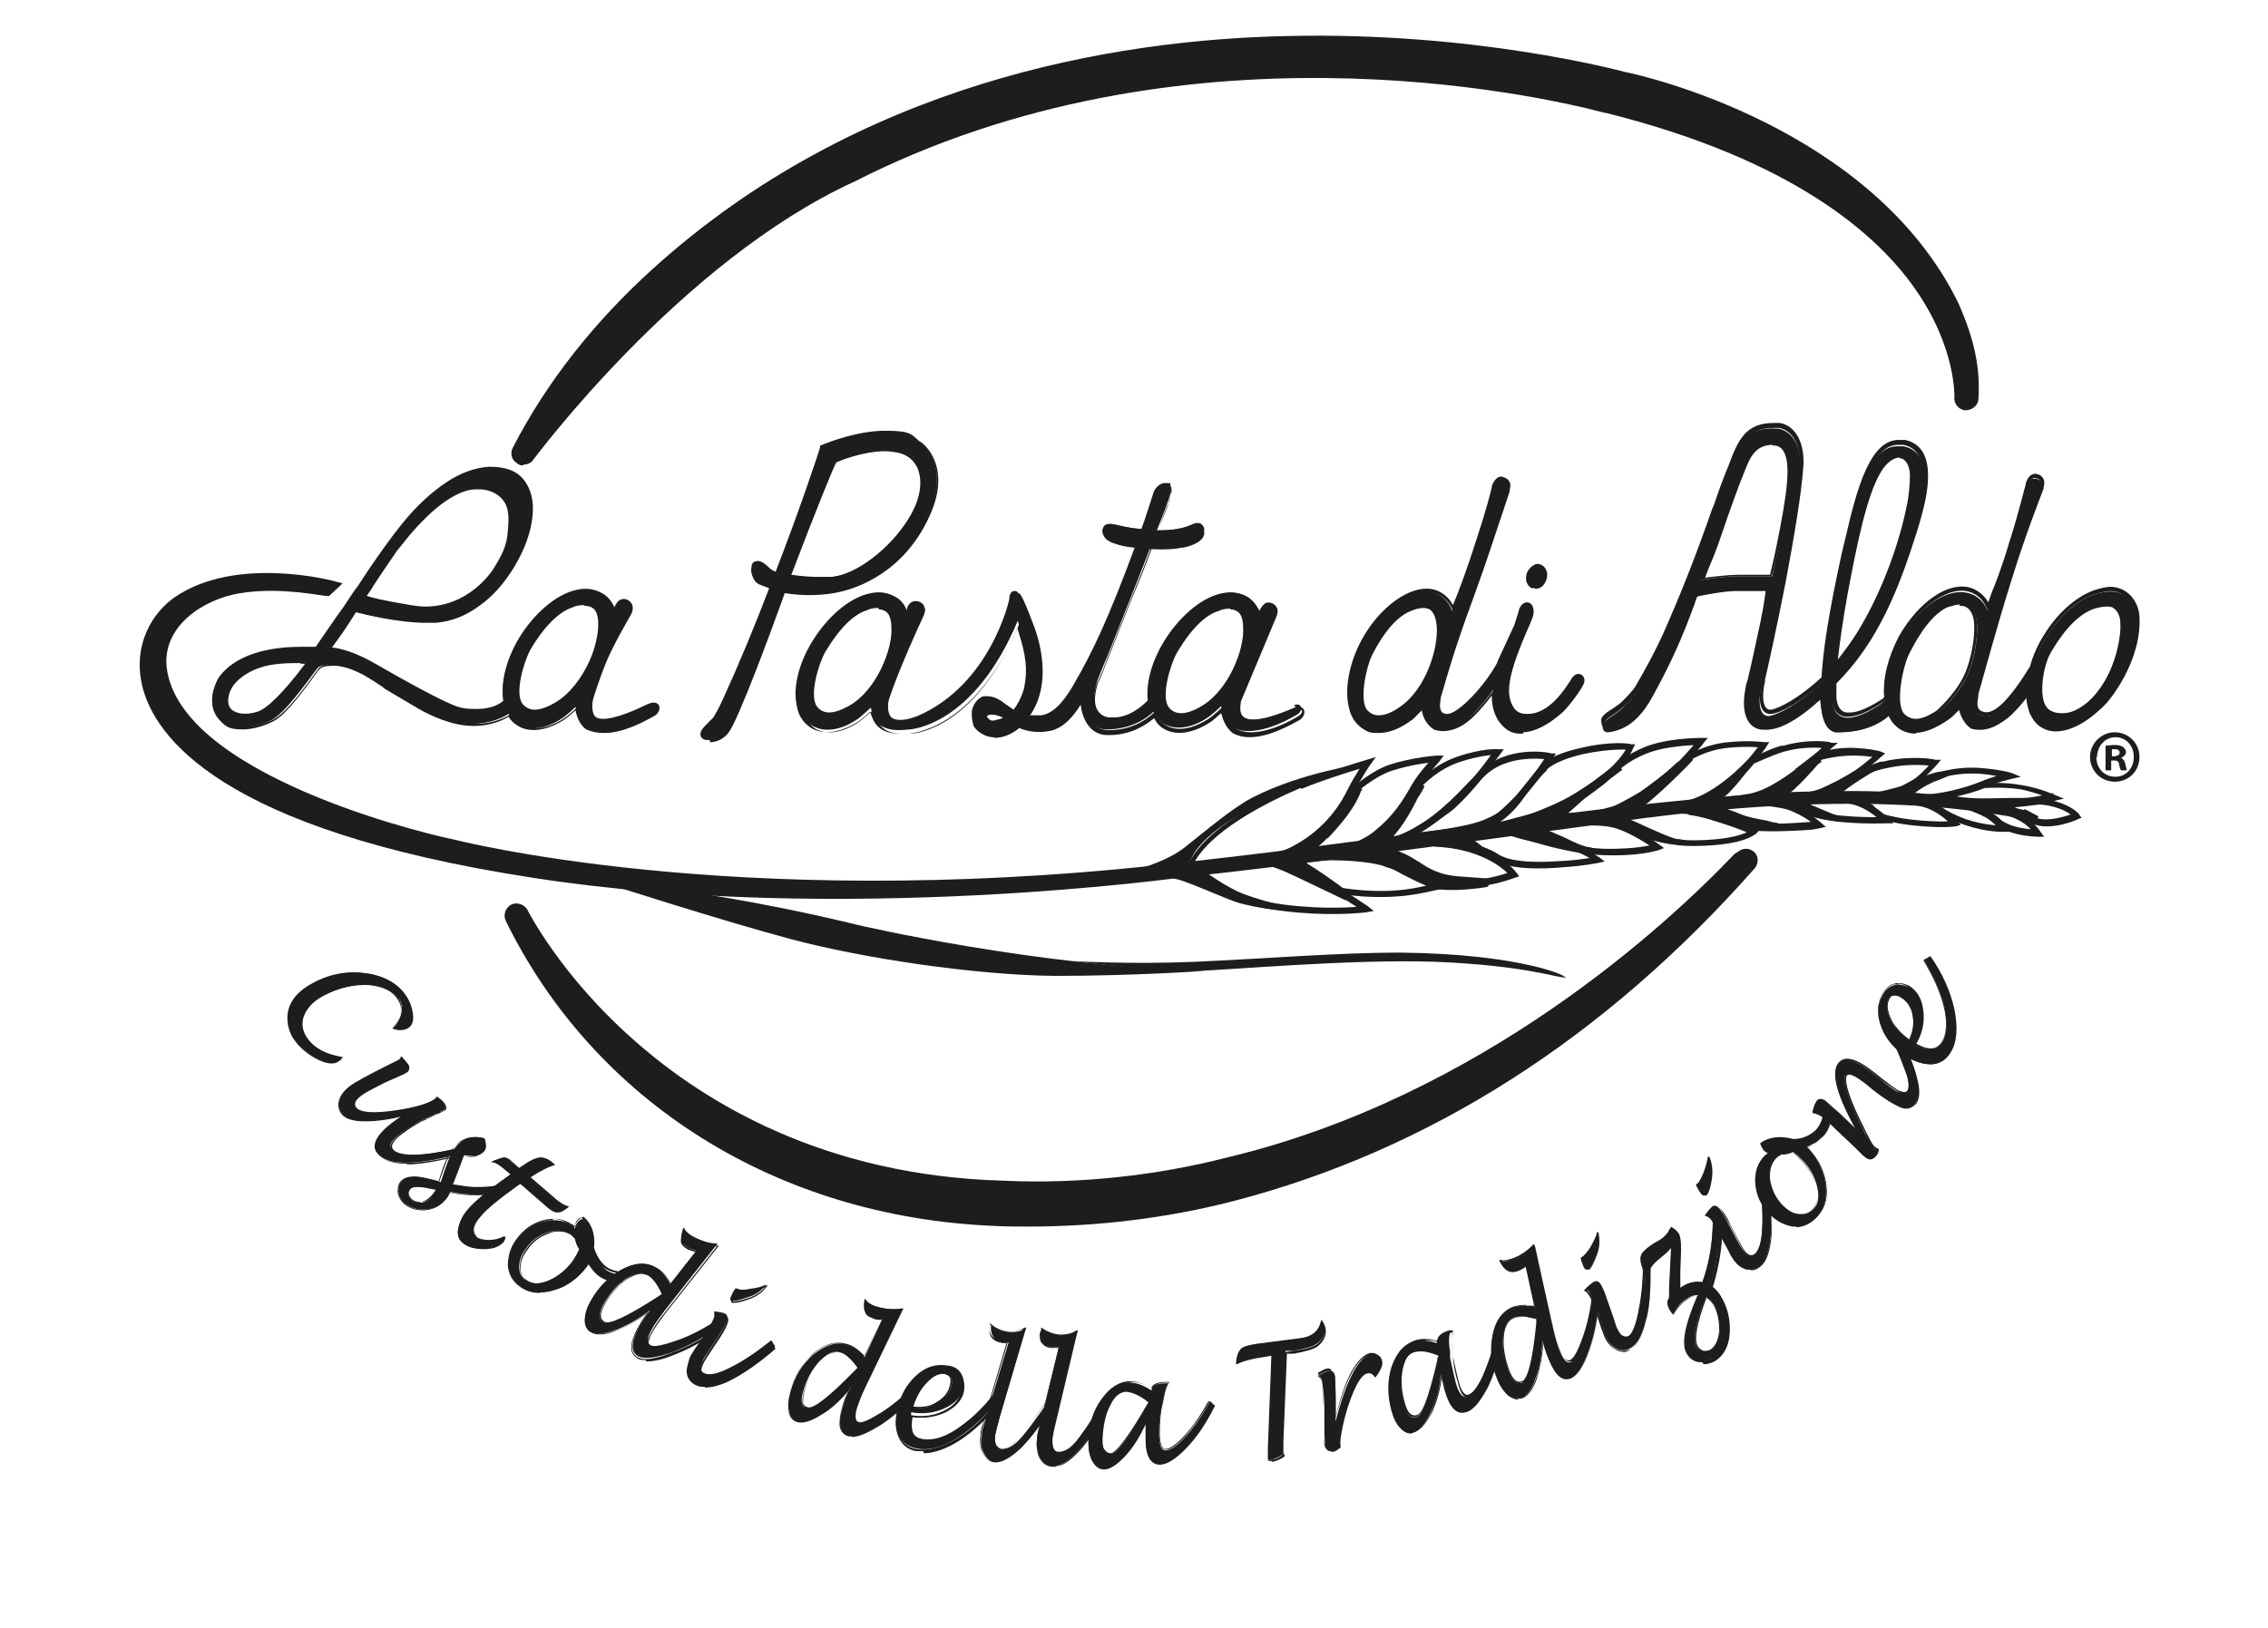 <?xml version="1.0" encoding="UTF-8"?>
<svg id="Livello_1" xmlns="http://www.w3.org/2000/svg" version="1.1" viewBox="0 0 321.1 230.6">
  <!-- Generator: Adobe Illustrator 29.5.1, SVG Export Plug-In . SVG Version: 2.1.0 Build 141)  -->
  <defs>
    <style>
      .st0 {
        fill: none;
      }

      .st1 {
        fill: #1d1d1b;
      }

      .st2 {
        fill: #623c21;
      }

      .st3 {
        fill: #534311;
      }
    </style>
  </defs>
  <g>
    <path class="st3" d="M170.9,124"/>
    <path class="st1" d="M170.6,137.5c-23.9-.6-49.1-6.5-49.1-6.5-14.8-3.6-25.5-4.9-25.5-4.9l-9.9-.9s15.8,5.1,25.9,7.8c10.1,2.7,26.1,5.1,37.4,5.2,11.3,0,21.1-.7,21.1-.7Z"/>
    <g>
      <path class="st1" d="M286.4,115.1c-28.3-7.3-68.3,2-122.2,7.9-61.6,6.7-100.4-3.8-100.4-3.8,0,0-37.5-8-40.5-23.9-1.1-5.9,4-10.2,9.6-11.5,5.2-1.2,11-.2,13.6.2l1.1-1s-14-3.9-22.6,2.1c-9,6.3-11.3,29.3,50.5,38.9,44,6.8,92.9-.2,92.9-.2,0,0,9.1-.7,58.9-7.5,31.8-4.6,50.9-2.6,61.1-.2l-1.9-1Z"/>
      <path class="st1" d="M286.5,114.7c-21.1-5.4-48.5-1.7-83.2,2.9-12.4,1.7-25.2,3.4-39.2,4.9-60.8,6.6-99.8-3.6-100.2-3.7-.4,0-37.3-8.1-40.2-23.6-1.1-5.8,4.1-9.8,9.3-11,5-1.1,10.5-.2,13.1.2h.3c0,0,.2,0,.2,0l.2-.2,1.1-1,.6-.6-.8-.2c-.6-.2-14.3-3.8-23,2.2-3,2.1-5.9,6.5-4.6,12.4,1.7,7.3,11.1,20.5,55.3,27.3,43.6,6.8,92.6-.1,93.1-.2,0,0,9.7-.8,58.9-7.5,31.4-4.6,50.5-2.6,60.9-.2l.3-.8-1.9-1h0s0,0,0,0ZM288.4,115.6c-10.5-2.4-29.7-4.4-61.2.2-49.1,6.7-58.7,7.5-58.8,7.5-.5,0-49.4,6.9-92.8.2-45.3-7-53.2-20.9-54.5-26.6-1.3-5.4,1.5-9.5,4.2-11.4,8.3-5.8,22.1-2.1,22.2-2.1l-.2-.8-1.1,1h.4c0-.1-.3-.2-.3-.2-2.7-.4-8.4-1.4-13.5-.2-5.6,1.3-11.2,5.6-10,12,3,16,39.3,23.9,40.9,24.3.4,0,39.5,10.4,100.5,3.8,14-1.5,26.8-3.3,39.2-4.9,34.6-4.7,61.9-8.3,82.9-2.9h0s1.9.9,1.9.9l.3-.8Z"/>
    </g>
    <g>
      <path class="st1" d="M168.8,123.2c.2.2,5.3,4.6,10.8,5.5,5.8,1,11.4.8,13.8.5l1.1-.2-.9-.7c-.2-.1-4.2-3-7.8-4.5l-1.4-.6c-2.5-1.1-4.4-1.9-7.1-1.7-3.1.2-8.3.8-8.3.8h-1c0,.1.8.8.8.8ZM177.4,122.5c2.6-.2,4.3.6,6.7,1.6l1.4.6c3.5,1.5,7.5,4.4,7.6,4.4l.2-.8c-2.3.3-7.8.5-13.5-.5-5.3-.9-10.3-5.3-10.4-5.3l-.3.8c0,0,5.2-.6,8.3-.8Z"/>
      <path class="st1" d="M189,126.5c.3,0,6.2,1.2,12.2,0,0,0,1.9-.4,1.9-.4l1-.2-.8-.6c-.2-.1-4.3-3.3-9.4-4-5-.8-9.4-.2-9.4-.2,0,0-3.9.9-3.9.9l-1.5.4,1.5.5s1.2.4,4.5,1.9c3.4,1.5,3.9,1.7,3.9,1.7h0s0,0,0,0ZM185.4,123.9c-3.4-1.5-4.6-1.9-4.6-1.9v.9s3.9-.9,3.9-.9h0s4.3-.5,9.2.2c4.8.7,8.9,3.8,8.9,3.8l.2-.8-1.9.4c-5.8,1.3-11.8,0-11.9,0h0s-.5-.2-3.9-1.7Z"/>
      <path class="st1" d="M192,121.3h0c0,0,5.1,1.3,7.1,2.5,2.1,1.2,3,1.4,3.1,1.4h0c.2,0,5.5,1.6,12.3-.9l.6-.2-.4-.5c-.1-.2-3.2-4.3-11.6-4.6-8.3-.3-11.1,1.4-11.2,1.5l-.9.6,1,.3ZM203,119.9c7.9.3,10.8,4.2,10.9,4.2l.2-.7c-6.6,2.4-11.7.9-11.8.8h0s0,0,0,0c0,0-.9-.1-2.7-1.2-2.1-1.2-7.1-2.5-7.3-2.6v.8c.2,0,2.9-1.7,10.9-1.4Z"/>
      <path class="st1" d="M204.5,119.6h0s4.7.7,6.8,2.1c2.3,1.5,6.9,1.4,10.2,1.1,3-.2,4.7-.6,4.8-.6l.9-.2-.8-.6c-.1,0-2.9-2.2-7.5-2.8-2.6-.3-3.8-.7-4.8-1-.7-.2-1.3-.4-2.2-.5-2-.2-7.4,1.6-7.6,1.6v.9ZM212,118c.8,0,1.3.2,2,.4.9.3,2.2.7,4.9,1.1,4.4.5,7,2.6,7.1,2.6l.2-.8s-1.7.4-4.6.6c-1.8.1-7.3.6-9.6-1-2.3-1.5-7-2.2-7.2-2.2v.9c.1,0,5.5-1.7,7.4-1.6Z"/>
      <path class="st1" d="M213.8,118.2c.3.1,7.9,2.8,13.2,2.9,5.3.2,7.7-.7,7.8-.7l.8-.3-.7-.5c-.1-.1-3.4-2.5-6.3-3.3-2.9-.7-9.5,0-9.8,0,0,0-5,1-5,1l-1.6.3,1.6.5ZM219,117.2h0c0,0,6.7-.7,9.4,0,2.7.7,5.9,3.1,6,3.1v-.8c0,0-2.2.8-7.4.7-5.2-.2-12.9-2.8-12.9-2.9v.9c0,0,4.9-1,4.9-1Z"/>
      <path class="st1" d="M227.3,116c.2.2,5.9,4,12.9,3.8,6.9-.1,8.3-1.7,8.5-1.8l.4-.5-.6-.2c-.2,0-5.4-2.3-9.3-2.9-2.4-.3-5.2,0-7.6.4-1.6.2-3,.4-4,.4h-1.6c0,0,1.3.8,1.3.8ZM239.1,115.4c3.8.5,9,2.8,9,2.8l-.2-.7s-1.4,1.4-7.8,1.5c-6.6.1-12.3-3.6-12.3-3.7l-.3.8c1.1,0,2.5-.1,4.1-.4,2.4-.3,5.1-.7,7.4-.4Z"/>
      <path class="st1" d="M239.3,115.1c.2,0,5.3,1.9,7.9,2.4,1.8.3,5,.3,9.3,0,0,0,1.1-.2,1.1-.2l.9-.2-.7-.6c0,0-2.1-1.9-4.6-2.6-2.5-.7-5.8-.7-5.9-.7h0s0,0,0,0l-7.8,1.1v.9ZM247.3,114h0s3.3,0,5.6.6c2.3.7,4.3,2.4,4.3,2.4h0s0,0,0,0l.2-.8-1.1.2c-5.3.4-7.8.3-9.1,0-2.5-.4-7.7-2.3-7.7-2.3v.9c0,0,7.8-1.1,7.8-1.1h0Z"/>
      <path class="st1" d="M251.7,113.9c0,0,2.4,1.2,6.2,2.1,3.8.8,8.9.6,9.1.6h1.1s-.8-.8-.8-.8c0,0-1.8-1.7-3.5-2.4-1.7-.7-4.4-.9-4.6-.9h0s0,0,0,0l-7.3.6h-1.6c0,.1,1.4.9,1.4.9ZM259.1,113.4h0s2.8.2,4.3.9c1.5.6,3.2,2.2,3.2,2.2l.3-.8c0,0-5.2.2-8.9-.6-3.7-.8-5.9-2-5.9-2l-.2.9,7.3-.6h0Z"/>
      <path class="st1" d="M266.1,115.9c0,0,1.9.8,5.9,1.1,3.9.3,4.8,0,5,0l.6-.2-.4-.5c0,0-1.9-2.3-4.8-3-2.8-.7-7.7-.8-7.9-.8,0,0-3.6,0-3.6,0v.9c.8.2,3.2.8,4.1,1.5l1.2.9h0s0,0,0,0ZM265.4,114.2c-1.2-1-4.4-1.6-4.6-1.6v.9c0,0,3.5,0,3.5,0,0,0,5,0,7.7.7,2.6.6,4.3,2.7,4.4,2.7l.2-.7s-.9.3-4.6,0c-3.8-.3-5.6-1-5.6-1h.1c0,0-1.2-.9-1.2-.9Z"/>
      <path class="st1" d="M273.5,114.3c0,0,1.4,1.4,4.6,2.5,3.2,1.1,5.5,1,5.6,1h.8c0,0-.4-.7-.4-.7,0,0-.9-1.4-2.3-2.1-1.3-.7-4-1.6-4.1-1.6h0s0,0,0,0c0,0-2.3-.4-3.9.3l-.6.3.5.5ZM277.3,114.2h0s2.7.9,3.9,1.6c1.1.6,2,1.8,2,1.8l.3-.7s-2.2.1-5.2-.9c-3-1.1-4.2-2.3-4.2-2.3v.7c1.2-.6,3.2-.2,3.2-.2h0Z"/>
      <path class="st1" d="M281.9,114.4h0c0,0,5.3-.9,8.2-.3,2.8.6,3.5,1.7,3.5,1.7l.2-.7s-3.5,1.5-5.6.7c-1.4-.7-4.1-2-6.4-2.3v.9ZM287.9,116.7c2.5,1,6.2-.6,6.3-.7l.5-.2-.3-.4c0-.1-1-1.4-4.1-2.1-3.1-.7-8.4.2-8.6.3v.9c2.3.4,5.1,1.7,6.2,2.3Z"/>
      <path class="st1" d="M280.1,114.6c0,0,1.9,2,3.4,2.8,1.3.6,2.8,1,5,1.1h.9c0,0-.5-.7-.5-.7-.9-1.3-1.8-2.1-4.2-3.1-2.6-1-4.2-.8-4.2-.8h-.9c0,0,.6.8.6.8ZM284.3,115.5c2.4.9,3.1,1.7,3.8,2.7l.4-.7c-2-.1-3.5-.4-4.6-1-1.3-.6-3.1-2.5-3.1-2.6l-.3.8s1.5-.1,3.8.8Z"/>
    </g>
    <g>
      <g>
        <path class="st1" d="M192.2,112.1h0s2.4-2.1,4.7-2.9c3.3-1.1,6.5-1.3,6.5-1.3l-.3-.8c0,0-2.1,2.1-3.2,4-1.4,2.5-2.7,4.5-5.3,6.6-2.2,1.8-6.1,3.1-9.9,3.3-3.4.1-4.3.1-4.3.1l.2.9c.2,0,4.3-2,6.9-3.9,2.6-1.9,4.7-6.1,4.8-6.3h-.1ZM187,117.5c-2.5,1.8-6.7,3.7-6.7,3.8l.2.9s.9,0,4.3-.1c4-.2,8.1-1.5,10.5-3.5,2.7-2.2,4.1-4.4,5.5-6.9,1-1.8,3-3.8,3-3.9h0s0,0,0,0l.6-.8h-.9c-.1,0-3.4.2-6.8,1.3-2.6.9-4.9,3-5,3.1h0c0,0,0,.1,0,.1,0,0-2.1,4.2-4.5,6Z"/>
        <path class="st1" d="M200.7,112h0s2.3-2.8,5.7-4c3.5-1.2,5.5-1.1,5.5-1.1l-.3-.7s-2,2.9-3.4,4.3l-.4.4c-1.7,1.8-5.1,5.4-9.1,7.1-4.3,1.8-7.6,2-7.6,2h0s0,0,0,0l.4.8c.1,0,3.6-1.5,5.3-3.2,1.5-1.6,2.4-2.9,3.8-5.1l.4-.5h0ZM196,117c-1.5,1.6-4.9,3-5,3l.2.9c.1,0,3.4-.2,7.9-2,4.2-1.7,7.7-5.5,9.4-7.3l.4-.4c1.4-1.5,3.4-4.3,3.5-4.4l.5-.7h-.8c0,0-2.2-.2-5.9,1.1-3.7,1.3-6,4.1-6.1,4.3h0s0,0,0,0l-.4.6c-1.4,2.2-2.2,3.5-3.7,5Z"/>
        <path class="st1" d="M209.3,109.5h0s-1.7,2.3-3.9,4.3c-1.6,1.5-6.6,4.3-6.7,4.3l-1.6.9h1.8s4,0,9.1-1.3c4.6-1.1,6.3-3.1,7.7-4.8.2-.2.4-.5.6-.7,1.4-1.6,3.5-4.8,3.6-4.9l.4-.6h-.7c-.3-.2-6.5-1.2-10.2,2.7h0s0,0,0,0ZM219.1,106.8h0s-2.1,3.2-3.5,4.8c-.2.2-.4.5-.6.7-1.4,1.7-2.9,3.5-7.2,4.5-5,1.1-8.8,1.2-8.9,1.2l.2.9c.2-.1,5.1-2.9,6.8-4.4,2.3-2.1,4-4.4,4.1-4.4h0c3.4-3.6,9.3-2.5,9.4-2.5l-.3-.7Z"/>
        <path class="st1" d="M219,109h0s.9-1.2,5.1-2.2c4.2-.9,6.7-.6,6.7-.6l-.3-.6s-1,2.1-3.4,3.9c-2.7,2.1-6.3,4.5-8.1,5.1-1.9.6-8.9,2.4-9,2.4l.4.8c.2-.1,4.1-3.4,5.6-5.2l.8-1c1-1.2,1.6-2,2.2-2.5h0s0-.1,0-.1ZM215.2,112c-1.4,1.8-5.4,5.1-5.5,5.1l.4.8c.3,0,7.1-1.8,9.1-2.4,2-.6,5.8-3.1,8.4-5.2,2.3-1.8,3.4-3.7,3.6-4.3l.3-.6h-.6c-.1-.1-2.7-.5-7,.5-4.6,1-5.6,2.4-5.7,2.6h.1c-.7.4-1.3,1.3-2.3,2.5l-.8,1Z"/>
        <path class="st1" d="M229.5,108.8h0s1.4-1.2,3.4-2c3-1.3,7.7-1.3,7.8-1.3l-.3-.7s-1.6,1.9-2.7,3l-.3.2c-1.4,1.3-5.7,5.2-9.1,6.2-3.6,1.1-6.6,1.2-6.6,1.2h0s0,0,0,0l-3,.7.4.8s1.5-1.3,3-2.3c1.6-1,4.9-3.4,5.4-3.9.4-.4,1.7-1.3,2.2-1.7h0s0,0,0,0ZM226.6,109.9c-.4.4-3.6,2.8-5.2,3.8-1.6,1-3.1,2.3-3.1,2.4l-1.2,1.1,1.6-.4,3-.7h0c.1,0,3.1,0,6.9-1.2,3.6-1.1,7.9-5,9.5-6.4l.3-.2c1.2-1.1,2.8-3,2.8-3.1l.6-.7h-1c-.2,0-5,0-8.2,1.4-2.1.9-3.6,2.1-3.6,2.2,0,0-1.8,1.3-2.3,1.8Z"/>
        <path class="st1" d="M239.1,107.8h0s2.3-1.6,5.6-1.9c2.9-.3,4.9,0,4.9,0l-.3-.7s-.8,1.2-1.7,2.2c-2.7,2.9-5.4,4.8-7.8,5.7-3.6,1.3-7,1.1-7.1,1.1h0s0,0,0,0l-3.2.3.3.8c0,0,2.2-1.7,3.3-2.6.4-.4,1.3-1,2.2-1.7,2-1.5,3.4-2.5,3.8-3.1h-.1ZM232.6,111.9c-1.1.9-3.3,2.6-3.3,2.6l-1.3.9h1.6c0-.1,3.2-.4,3.2-.4h0c.1,0,3.6.3,7.4-1.1,2.6-.9,5.3-2.9,8.1-5.9.9-1,1.8-2.2,1.8-2.3l.4-.6h-.7c0,0-2.1-.3-5.1,0-3.5.3-6,2-6.1,2.1h0s0,0,0,0c-.4.5-2.3,1.9-3.6,2.9-1,.7-1.8,1.4-2.3,1.7Z"/>
        <path class="st1" d="M252.2,105.6c-1.8.5-4.3,1.8-4.4,1.9h0c0,0,0,.1,0,.1-.4.6-1.9,2.2-3.2,3-1.4.9-3.8,2.5-3.8,2.5l-1.4.9h1.6c.2,0,4.5-.3,7.1-.8,2.7-.5,5.9-2.8,7.6-4.2.1,0,2.5-2,3.1-2.6,0,0,.7-.6.7-.6l.7-.6h-.9c-.1-.2-3.3-.6-6.8.4ZM258.6,105.2l-.7.7c-.4.5-2.3,2-3,2.5-1.6,1.3-4.6,3.5-7.2,4-2.6.5-7,.7-7,.7l.3.8s2.4-1.6,3.8-2.5c1.5-.9,3-2.6,3.5-3.2h-.2c0,.1,2.6-1.2,4.3-1.7,3.3-1,6.3-.5,6.4-.5l-.3-.8Z"/>
        <path class="st1" d="M257.5,107.7h0s2.3-.7,4.8-.7c2.5,0,3.7.4,3.7.4l-.2-.8s-2,1.7-3,2.4h0c-3.2,2-5.4,3-6.6,3.1-1.9,0-5.6.3-5.6.3,0,0-1.3.2-1.3.2l.3.8c.1,0,3.6-2.2,5.2-3.5l3-2.3h-.1ZM254.1,109.2c-1.5,1.2-5.1,3.4-5.1,3.4l.3.8,1.3-.2s3.6-.3,5.5-.3c2,0,5.8-2.4,7.1-3.2h0c1.1-.7,3-2.4,3.1-2.5l.6-.5-.7-.3s-1.3-.4-4-.5c-1.9,0-2.9.2-5,.7h0s0,0,0,0l-3,2.3Z"/>
        <path class="st1" d="M274.4,110.2h.2c1.5-.4,3.2-.8,6-.6,2.8.3,3.8.7,3.8.7v-.9s-2.1.5-4,1.3c-1.9.8-6.3,2-8.1,1.7-2-.3-4.8,0-4.9,0l.3.9,3.9-2.1h0s1.5-.5,3-.9ZM271.1,110.3l-3.9,2.1.3.9s2.8-.2,4.7,0c2.1.3,6.6-1,8.6-1.8,1.9-.7,4-1.2,4-1.2l1.3-.3s-1.2-.5-1.2-.5c0,0-1-.4-4-.7-2.9-.3-4.8.2-6.3.5h-.2c-1.6.4-3,1-3.1,1h0s0,0,0,0Z"/>
        <path class="st1" d="M281,111.6h0s2.8-.2,5.2.2c2.3.5,4.4,1.4,4.5,1.4v-.9s-2.9.7-4.2.7c-.4,0-.9,0-1.6,0-1.9,0-4.8.2-7.1-.1-3.1-.5-3.7-.5-3.7-.5v.9c.2,0,4.4-.6,7.1-1.8h-.1ZM274,113.4h0s.6,0,3.6.5c2.4.4,5.4.3,7.3.2.7,0,1.2,0,1.5,0,1.4,0,4.4-.7,4.5-.7l1.3-.3-1.2-.5c0,0-2.2-1-4.7-1.4-2.5-.5-5.3-.3-5.4-.2h0s0,0,0,0c-2.6,1.1-6.8,1.7-6.8,1.7v.9Z"/>
        <path class="st1" d="M262.5,113.3c.2,0,4.1,0,6.7-1.1,2.7-1.1,5-3.9,5.1-4l.5-.6h-.8c-.1-.1-3.2-.6-6.7.1-2.3.5-3.1.9-4.3,1.5-.5.3-1.1.6-2,1-2.7,1.2-4.2,2.1-4.2,2.1l-1.5.8h1.7s5.5.2,5.5.2ZM257.3,113.1h0s1.5-.8,4.2-2c.9-.4,1.5-.7,2-1,1.1-.6,1.9-1,4-1.4,3.3-.7,6.3-.2,6.4-.2l-.3-.7s-2.2,2.8-4.7,3.8c-2.5,1-6.3,1-6.4,1,0,0-5.5-.1-5.5-.1l.2.9Z"/>
      </g>
      <path class="st1" d="M168.6,123.1c.5,0,11.6-.4,15.2-2.5,3.6-2.1,6.2-4.8,7.8-8.2,1.2-2.4,2.4-4.1,2.4-4.1l.8-1.1-1.3.4c0,0-6.2,1.8-9.5,3.3-4.9,2.1-13.5,6.4-15.8,11.6l-.3.7h.7ZM184.3,111.7c3.3-1.4,9.4-3.2,9.4-3.2l-.5-.7c0,0-1.3,1.8-2.5,4.2-1.6,3.2-4,5.8-7.5,7.8-3.4,2-14.6,2.3-14.8,2.3l.4.6c2.2-4.9,10.6-9.1,15.3-11.1Z"/>
    </g>
    <g>
      <path class="st1" d="M187.6,118.3c1.6-1.7,3.9-4.3,4.7-6.7,0,0-2.7,3.9-3.8,5.1-1.6,1.7-4.6,3.8-6.5,4.4-1.2.4-3.2.7-3.2.7,0,0,1.9.4,3.2,1,1.4.6,8.9,4.2,8.9,4.2,0,0-3.3-2.6-5.6-4-2.3-1.4.8-3.1,2.4-4.7Z"/>
      <path class="st1" d="M188,118.7c1.7-1.8,4-4.4,4.8-7l-1.1-.5s-2.7,3.9-3.7,5c-1.6,1.7-4.6,3.7-6.2,4.2-1.1.4-3.1.7-3.2.7v1.2s1.8.4,3.1,1c1.3.6,8.8,4.2,8.8,4.2l.6-1c-.1-.1-3.4-2.6-5.7-4-.2-.1-.5-.3-.5-.6,0-.5,1-1.3,1.7-2,.5-.4.9-.8,1.3-1.2ZM184.9,123.5c2.3,1.4,5.5,3.9,5.6,3.9l.6-1c-.3-.1-7.5-3.6-8.9-4.2-1.4-.6-3.3-1-3.3-1.1v1.2c0,0,2.1-.4,3.3-.8,2.1-.6,5.2-2.9,6.8-4.6,1.1-1.2,3.7-5,3.9-5.1l-1.1-.5c-.8,2.3-3,4.8-4.5,6.5-.4.4-.8.8-1.2,1.1-1.2,1-2.3,1.9-2.2,3,0,.6.4,1.1,1.1,1.5Z"/>
    </g>
    <path class="st1" d="M158.8,123.7s5.7-1.2,8.8-3.6c3.3-2.6,6.9-5.7,9.8-7.2,7.1-3.6,15.5-4.7,15.5-4.7,0,0-21.6,6.2-24.4,13.8-2.1.8-9.7,1.7-9.7,1.7Z"/>
    <path class="st1" d="M163.3,124.1s2.4,0,4.3.7c3,1.1,6.2,2.6,7.9,3.1,5.3,1.4,8.7,1,8.7,1,0,0-6.4-1.4-9.9-3-3.4-1.6-4.1-2.2-4.1-2.2l-6.9.5Z"/>
    <g>
      <path class="st1" d="M201,111.2s-2.1,5.3-4.9,7.6c-1.4,1.3-.7.9-.7.9,0,0,.6.5,3.1,1.6,2.5,1.1,4,3,8.1,3.4l4,.3s-5.1.7-7.3.2c-2.2-.5-5.1-2.4-6.4-2.8-1.3-.4-4.2-2.3-5.7-1.9-1.5.4,2.3-.9,3.8-2,1.6-1.2,5.3-5.4,6-7.2Z"/>
      <path class="st1" d="M200.4,111h0c0,0-2.1,5.2-4.7,7.4-.8.7-1.3,1.2-1,1.7,0,0,.4.5,1,.2h-.6c0,0,.8.5,3.3,1.6.7.3,1.4.7,2.1,1.2,1.5.9,3.2,2,6.2,2.2,0,0,4,.3,4,.3v-1.2c0,0-5,.7-7.1.2-1.3-.3-2.8-1.1-4.1-1.8-.9-.5-1.7-.9-2.3-1-.4-.1-.9-.4-1.5-.7-1.6-.7-3.3-1.6-4.6-1.3-.2,0-.2,0-.2,0l.6.4-.2.7c0,0,.4-.2.6-.3,1-.4,2.6-1.1,3.6-1.8,1.6-1.2,5.4-5.5,6.2-7.5l-1.1-.4ZM194.6,117.9c-.8.6-2.5,1.3-3.4,1.7-.9.4-1.2.5-1.1,1.1.2.6.7.4,1.1.3.9-.2,2.5.6,3.8,1.2.6.3,1.2.6,1.6.7.5.1,1.2.5,2.1,1,1.4.7,2.9,1.5,4.3,1.9,2.3.6,7.3-.1,7.5-.2v-1.2s-4.1-.3-4.1-.3c-2.6-.2-4.1-1.1-5.6-2.1-.7-.4-1.4-.9-2.2-1.2-2.3-1-3-1.5-3-1.5l-.3-.2s-.3.2-.3.2c0,0,0,0,0,0,0,0,.4,0,.6.2.2.2.1.5,0,.6,0,0,.1-.2.7-.7,2.8-2.4,5-7.6,5.1-7.9l-1.1-.4c-.6,1.7-4.3,5.9-5.7,7Z"/>
    </g>
    <g>
      <path class="st1" d="M212.6,117.2s6.8-1.9,10.6-4.3c3.8-2.4,4.2-2.9,4.2-2.9,0,0-4.9,4.9-6.3,5.7-1.4.8-5.3,1.2-5.3,1.2,0,0,2.6.9,4.1,1.5,1.7.7,3.8,1.8,5.2,2,1.4.2-6.1-1-8.5-1.6-2.4-.6-3.9-1.6-3.9-1.6Z"/>
      <path class="st1" d="M212.7,117.5c.3,0,6.9-2,10.6-4.4,1.6-1,2.8-1.8,3.5-2.4.2-.2.4-.3.6-.5,0,0,0,0,0,0l-.4-.5s-4.9,4.9-6.2,5.7c-1.4.8-5.1,1.1-5.2,1.1v.6s2.5.9,4,1.5c.5.2,1.1.5,1.7.8,1.3.6,2.5,1.2,3.5,1.3.2,0,.5,0,.5-.2,0-.3,0-.3-.8-.4-1.6-.3-6.3-1.1-8.1-1.5-2.3-.6-3.8-1.5-3.8-1.5v.5ZM216.5,119c1.8.5,6.6,1.3,8.2,1.6.3,0,.5,0,.5,0l-.2-.3.3-.3s0,0-.2,0c-.9-.1-2.2-.7-3.4-1.3-.6-.3-1.2-.5-1.8-.8-1.5-.6-4.1-1.5-4.1-1.5v.6c0,0,3.9-.4,5.3-1.2,1.4-.8,6.2-5.6,6.4-5.8l-.5-.4s-.5.6-4.1,2.8c-3.7,2.3-10.4,4.3-10.5,4.3l-.7.2.6.4c0,0,1.6,1,4,1.6Z"/>
    </g>
    <g>
      <path class="st1" d="M216.6,110.9s-3.6,5-6.8,6c-3.5,1.1-9.9,1.9-9.9,1.9h-1.2c0,0,6.9.4,8.6,1,1.7.6,3.8,1.6,3.8,1.6,0,0-1.4-1.5-2.4-2.2-1.1-.7-1.6-.6-1.6-.6,0,0,6.6-1.4,9.6-7.7Z"/>
      <path class="st1" d="M216.3,110.8h0s-3.6,4.9-6.7,5.9c-3.4,1.1-9.8,1.9-9.9,1.9,0,0-1.2,0-1.2,0v.6c0,0,6.9.3,8.5.9,1.6.6,3.8,1.6,3.8,1.6l.4-.5c0,0-1.4-1.5-2.5-2.2-1.1-.7-1.7-.7-1.8-.6v.6c.2,0,6.9-1.5,9.9-7.9l-.5-.3ZM207,119h0s.4,0,1.3.6c1,.7,2.4,2.1,2.4,2.1l.4-.5s-2.2-1-3.8-1.6c-1.7-.6-8.4-.9-8.7-.9v.6s1.2,0,1.2,0c0,0,6.6-.8,10-1.9,3.3-1,6.8-5.9,7-6.1l-.5-.3c-2.9,6.1-9.3,7.5-9.4,7.6v.6Z"/>
    </g>
    <g>
      <path class="st1" d="M257.6,107.5s-3.6,4.2-5.1,5.1c-1.6.9.9.5,4,1.9,3.1,1.3,3.8,1.5,3.8,1.5,0,0-4-.4-5.1-.9-1.1-.5-4.6-1.6-4.6-1.6l-1.8-.2,2-1.5,6.7-4.2Z"/>
      <path class="st1" d="M257.3,107.3h0s-3.5,4.2-5,5.1c-.4.2-.7.4-.6.8,0,.4.5.5,1.4.7.8.2,2,.4,3.3,1,3.1,1.3,3.9,1.5,3.9,1.5v-.6c0,0-3.9-.4-4.9-.9-1.1-.5-4.5-1.6-4.6-1.6h0s0,0,0,0l-1.8-.2v.5c.1,0,2.2-1.5,2.2-1.5,0,0,6.7-4.2,6.7-4.2l-.4-.5ZM250.7,111.4l-2,1.5-.6.5h.7c0,0,1.8.3,1.8.3h0s3.5,1.1,4.6,1.6c1.1.5,5,.9,5.2.9v-.6c0,0-.7-.2-3.7-1.5-1.3-.6-2.6-.8-3.4-1-.4,0-.9-.2-1-.3,0,0,0,.2,0,.2,0,0,0,0,.4-.2,1.6-.9,5.1-5,5.2-5.2l-.4-.5s-6.7,4.2-6.7,4.2Z"/>
    </g>
    <g>
      <path class="st1" d="M227.3,115.1s4.5-2.2,7-4c2.5-1.9,4.9-3.6,4.9-3.6,0,0-5.7,5.9-7.6,6.9-1.9,1-2.8,1.2-.9,2.1,1.9.9,5.5,2.6,7.1,2.8,1.6.2-3.9,0-7-1.8,0,0-3.5-1.3-6.7-1.1-3.2.2-4.9,0-4.9,0l1.5-.8s2.3,0,4.5-.1l2.2-.2Z"/>
      <path class="st1" d="M227.5,115.4c.2,0,4.6-2.2,7.1-4.1,0,0,4.9-3.6,4.9-3.6l-.4-.5c0,0-5.7,5.9-7.6,6.9-.3.1-.5.3-.7.4-.9.5-1.4.7-1.4,1.2,0,.4.5.7,1.2,1l.7.3c2,.9,5,2.3,6.5,2.5.2,0,.2,0,.2,0l-.2-.3.3-.3c-.4,0-4.6-.4-7.1-1.9h0s0,0,0,0c-.1,0-3.6-1.3-6.9-1.1-3.1.1-4.8,0-4.8,0v.6c.1,0,1.6-.8,1.6-.8h-.2s2.3,0,4.5-.1l2.2-.2h0s0,0,0,0ZM225.1,115c-2.2.2-4.5.1-4.5.1h0s0,0,0,0l-1.5.8-.8.5h.9c0,.1,1.8.3,4.9.2,3.1-.1,6.6,1.1,6.6,1.1h0c2.6,1.5,7.3,2.1,7.7,1.9h.2c0-.1,0-.3,0-.3,0-.2-.2-.2-.5-.3-1.4-.2-4.3-1.6-6.3-2.5l-.7-.3c-.8-.3-.8-.5-.9-.5,0,0,0,0,0,0,0-.1.6-.4,1.1-.7.2-.1.5-.2.7-.4,1.9-1,7.5-6.7,7.7-7l-.4-.5-4.9,3.6c-2.4,1.8-6.9,4-7,4h.1s-2.2.2-2.2.2Z"/>
    </g>
    <g>
      <path class="st1" d="M248.5,107.3s-2.9,4.1-4.3,5.2l-1.4,1.1-.7.5s2.4.7,4.1,1.4c1.7.7,4,1,5.3,1.3,1.3.3-2.6.7-3.7.4-1.2-.3-7.5-2-7.5-2l-2-1s3.5-.8,5.7-2.4c2.2-1.5,4.6-4.4,4.6-4.4Z"/>
      <path class="st1" d="M248.2,107.1h0s-2.9,4.1-4.3,5.1l-1.4,1.1s-.7.5-.7.5l-.5.4.6.2s2.4.7,4.1,1.4c1.2.5,2.8.8,4.1,1.1.5,0,.9.2,1.3.3,0,0,.1,0,.1,0,0,0-.1,0-.1-.2s0-.2,0-.2c-.3.2-2.8.4-3.7.1l-7.5-2h0s-2-1-2-1v.6c0,0,3.6-.9,5.7-2.4,2.2-1.5,4.6-4.3,4.7-4.5l-.5-.4ZM243.7,111.5c-2.1,1.5-5.6,2.3-5.6,2.3l-.8.2.8.4,2,1h0s0,0,0,0l7.5,2c.9.2,3.8.2,4.3-.3,0,0,.1-.2,0-.3,0-.2-.3-.3-.5-.3-.4,0-.8-.2-1.3-.3-1.2-.2-2.8-.5-3.9-1-1.7-.7-4.1-1.4-4.1-1.4v.5c0,0,.8-.5.8-.5,0,0,1.4-1.1,1.4-1.1,1.4-1.1,4.3-5.1,4.4-5.3l-.5-.4s-2.4,2.9-4.5,4.4Z"/>
    </g>
    <g>
      <path class="st1" d="M266.2,108.4c-5,2.8-6,4-6,4l2.5.8s-3.7-.4-5-.3c-1.3.2-2.1,0-2.1,0l3.6-1.4s8.4-4.3,6.8-3.1Z"/>
      <path class="st1" d="M266.1,108.1c-2.1,1.2-3.7,2.2-4.9,3.1-.4.3-.7.5-.9.7,0,0-.1.1-.2.2,0,0,0,0,0,0l-.7.3.7.2,2.5.8v-.6s-3.6-.4-4.9-.3c-1.2.2-1.9,0-1.9,0v.6s3.7-1.4,3.7-1.4h0s0,0,0,0c3-1.6,6.4-3.3,6.9-3.3,0,0-.2,0-.2-.1,0-.1,0-.2,0-.3,0,0,0,0-.1.1h0ZM259.3,111.2l-3.6,1.4-.9.3.9.2s.9.2,2.2,0c1.2-.2,4.9.2,4.9.3v-.6c.1,0-2.4-.8-2.4-.8v.5c.2,0,1.2-1.2,6-3.9h0s0,0,0,0c.2-.1.4-.3.3-.6-.2-.3-.3-.5-7.4,3.2h0Z"/>
    </g>
    <g>
      <path class="st1" d="M276.2,109.4s-4.7,1.5-6.1,3.5c.2,0,3.9.6,3.9.6l-7.3-.4-1.9-.2s8.7-2,11.4-3.4Z"/>
      <path class="st1" d="M276.1,109.1c-.2,0-4.8,1.6-6.3,3.6l-.3.4h.4c.2.2,3.3.6,3.9.7v-.6c0,0-7.3-.4-7.3-.4,0,0-1.8-.2-1.8-.2v.6c.4,0,8.8-2,11.5-3.5l-.2-.6ZM264.7,113.1l1.9.2s7.4.4,7.4.4v-.6c-1.4-.2-3.7-.5-3.8-.6l.2.5c1.4-1.8,5.9-3.3,6-3.4l-.2-.6c-2.6,1.4-11.2,3.4-11.3,3.4v.6Z"/>
    </g>
    <path class="st1" d="M284.1,111.1s-6.9.7-8.2,1.7c-.5.2,1.2.9,1.2.9l-3.7-.2v-.7c-.1,0,4.1-.9,5.6-1.4,1.5-.5,4.1-.6,5.2-.3Z"/>
    <g>
      <path class="st1" d="M283.7,114.1s8.3-1.4,6.1-.5c-2.3.2-5.1.5-5.3.6-.2,0,3.1,1.9,3.1,1.9l-4-2Z"/>
      <path class="st1" d="M283.7,114.4h0c2.8-.5,5.9-.9,6.3-.8,0,0-.1,0-.2-.2,0-.1,0-.2,0-.2,0,0,0,0-.3.1h0c-1.6.1-5,.5-5.3.6h-.2c0,0,0,.3,0,.3,0,.2,0,.3,3.3,2.2l.3-.5-4-2v.6ZM287.8,115.8h0c-1.4-.8-2.9-1.6-3-1.8,0,0,0,.1,0,.2l-.2.2c.2,0,2.8-.3,5.2-.6h0s0,0,0,0c.3,0,.6-.3.6-.6,0-.3-.2-.6-6.8.5l-.9.2.8.4,4,2,.3-.5Z"/>
    </g>
    <path class="st1" d="M221.6,138.5c.8-.1-5.8-3.4-23.4-3.6-8.6,0-19.8.9-28.9,1.3-9.3.4-17.5-.1-17.5-.1,0,0,12.8,1.6,17.4,1.4,4.6-.1,21.7-1.7,33.9-1.3,13,.5,17.7,2.4,18.4,2.2Z"/>
    <g>
      <path class="st1" d="M120.3,24.2c51.3-26,106.3-10,107.6-9.8,52.5,13,50.6,42.1,50.6,42.1.2-3.8-.4-7.6-2.7-12.7-12-24.9-46.1-31.9-46.1-31.9,0,0-80.8-22.7-136.1,27.3-8.6,7.7-15,16.2-19.5,24.9,0,0,20.8-28.4,46.2-40ZM246.8,122.1c-10.4,10.9-36.8,34.8-72.6,43.4-10.4,2.7-21.5,3.8-32.3,3.4-49.9-1.4-68.7-39.2-68.7-39.2,11.5,23.4,35.7,40.9,67.6,42.2,11.1.5,22.6-.7,33.4-3.5,29-7.5,53.4-24.6,72.9-46.6l-.3.2Z"/>
      <path class="st1" d="M145.6,173.7c-1.7,0-3.3,0-5-.1-30.6-1.3-56.4-17.5-69-43.2,0,0,0,0,0,0h0c-.4-.9,0-1.9.8-2.3.8-.4,1.9,0,2.3.8,0,0,4.7,9.4,15.4,18.7,9.8,8.6,26.7,18.9,51.9,19.6,10.7.5,21.7-.7,31.8-3.3,35.9-8.6,62.2-32.9,71.8-43,0,0,0,0,.2-.1l.3-.2c.7-.6,1.7-.5,2.3.1.6.6.6,1.6,0,2.3-21.3,24.1-46.1,39.9-73.8,47.1-9.3,2.4-19.2,3.6-29,3.6ZM74.1,65.9c-.3,0-.6,0-.9-.3-.8-.5-1-1.4-.6-2.2,4.8-9.3,11.5-17.8,19.9-25.4C121.5,11.8,157.4,5.6,182.4,5.1c26.3-.6,46.5,4.8,47.7,5.1,2.1.4,35,7.7,47.2,32.8,2.2,5,3.1,9.1,2.8,13.5h0c0,.9-.9,1.6-1.8,1.6-.9,0-1.7-.9-1.6-1.8,0,0,.3-7-5.5-15.3-5.4-7.8-17.4-18.4-43.8-25h0c0,0-.2,0-.5-.1-9.6-2.5-59.7-13.7-105.9,9.8,0,0,0,0,0,0-24.7,11.3-45.3,39.2-45.5,39.4-.3.5-.9.7-1.4.7ZM120.3,24.2h0,0Z"/>
    </g>
    <g>
      <path class="st1" d="M159.3,77c-1-.2-1.9-.4-2.1-1.3-.3-1,1.2,0,5.2.4,5.3.6,7.1-1,7.6-.8.5.1.1,1.4-2.7,1.9,0,0-2.5.7-8-.1Z"/>
      <path class="st1" d="M159.3,76.6c-1.1-.2-1.6-.4-1.8-1,0,0,0,0,0,0,0,0,0,.2-.2.2.1,0,.6,0,1,.2.9.2,2.2.5,4,.6,4,.4,6.1-.3,7.1-.7.2,0,.4-.2.5-.2,0,0,0,0,0,0,0,0-.1-.1-.1-.2,0,.1-.5.9-2.5,1.3,0,0-2.6.7-7.8-.1ZM167.3,77.6c2.2-.4,3.2-1.3,3.2-2.1,0-.3-.2-.6-.5-.7-.3,0-.5,0-.9.2-.9.3-2.9,1.1-6.7.6-1.7-.1-3-.4-3.8-.6-1-.2-1.4-.3-1.7,0-.2.3-.1.6,0,.8.4,1.2,1.5,1.4,2.5,1.6,5.3.8,7.9.2,8.1.1Z"/>
    </g>
    <g>
      <path class="st1" d="M287.8,95.3c0,0-.1.1-.2.2-.2.7-.3,1.4-.3,2.1.2-.2.4-.4.5-.7v-1.6Z"/>
      <path class="st2" d="M287.7,95.2s0,0,0,.1c0,0,0,0,0,0h0s0,0,0,0c-.2.7-.3,1.5-.3,2.1v.5s.3-.4.3-.4v-.2c.3-.2.4-.3.5-.5h0s0,0,0,0v-1.6s0-.5,0-.5l-.3.4ZM287.7,96.8c-.1.2-.3.3-.4.5v.2c-.1,0,.1.1.1.1,0-.6.1-1.3.3-2.1h0s0,0,0,0c0,0,0,0,0-.1h-.3c0,0,0,1.5,0,1.5h0Z"/>
    </g>
    <path class="st0" d="M139.2,101.9s.1,1.7,2.1,1.3c.8-.2,1.4-.5,2-1-.2-.2-.4-.3-.5-.4-1.3-.9-3.4-1.4-3.5.1Z"/>
    <g>
      <path class="st1" d="M141.3,103.2c-2,.5-2.1-1.3-2.1-1.3.1-1.5,2.3-1,3.5-.1.1,0,.3.2.5.4.2-.2.4-.4.6-.6-1.1-.5-1.8-1.1-1.8-1.1,0,0-2.8-2.4-3.8.6-.1,1.2.2,1.8.2,1.8.3,1,2.9,2.6,5.9,0-.4-.2-.8-.4-1.1-.6-.6.5-1.2.8-2,1Z"/>
      <path class="st1" d="M141.3,102.9c-.5.1-1,0-1.3-.1-.4-.3-.5-.9-.5-.9h0c0-.3.1-.5.4-.6.6-.3,1.9.1,2.7.7l.2.2.3.2h.2c0,.1.2,0,.2,0,.2-.2.4-.4.6-.6l.3-.3-.4-.2c-1.1-.5-1.8-1.1-1.8-1.1,0,0-1.5-1.3-2.8-.9-.7.2-1.2.8-1.5,1.7h0s0,0,0,0c-.1,1.3.2,1.9.2,1.9h0c.2.4.8,1.1,1.8,1.4.8.2,2.6.4,4.6-1.4l.3-.3-.4-.2c-.4-.2-.7-.4-1-.6h-.2c0-.1-.2,0-.2,0-.6.5-1.2.8-1.9.9ZM143.1,102.4c.3.2.7.5,1.1.7v-.5c-1.9,1.6-3.4,1.5-4.1,1.3-.9-.2-1.3-.8-1.4-1h0s0,0,0,0c0,0-.2-.5-.1-1.6h0c.2-.7.6-1.1,1.1-1.2.8-.2,1.9.5,2.2.8,0,0,.8.6,1.9,1.2v-.5c-.3.2-.4.3-.7.5h.4s-.3-.2-.3-.2l-.2-.2c-1-.7-2.4-1.2-3.3-.8-.3.1-.7.4-.7,1.1h0s0,0,0,0c0,0,0,.8.7,1.3.4.3,1,.4,1.8.2.8-.2,1.5-.5,2.1-1.1h-.4Z"/>
    </g>
    <g>
      <path class="st1" d="M145.2,102.1c-.4-.1-.9-.3-1.2-.5-.2.2-.4.4-.6.6.3.2.7.4,1.1.6.2-.2.5-.4.7-.7Z"/>
      <path class="st1" d="M145.2,102c-.4-.1-.8-.3-1.2-.5h-.1s0,0,0,0c-.2.2-.4.4-.6.5h-.2c0,.1.2.2.2.2.3.2.7.5,1.1.7h0s0,0,0,0c.3-.2.5-.5.8-.7l.2-.2h-.2ZM144.5,102.7c-.4-.2-.7-.4-1.1-.6v.2c.2-.2.4-.4.6-.6h-.2c.4.2.8.4,1.3.5v-.2c-.3.2-.5.5-.8.7h.2Z"/>
    </g>
    <g>
      <path class="st1" d="M164.2,100.5l-.2-1.6s-.3.4-.8.9c0,.5.2.9.4,1.3.4-.4.6-.7.6-.7Z"/>
      <path class="st1" d="M164.4,100.5l-.2-1.6v-.5c0,0-.3.4-.3.4,0,0-.3.4-.7.9h0c0,0,0,.1,0,.1,0,.5.2,1,.4,1.4v.2c0,0,.2-.2.2-.2.4-.4.6-.7.6-.7h0s0-.1,0-.1ZM163.7,101.2c-.2-.4-.3-.8-.3-1.3h0c.5-.4.8-.8.8-.8h-.3c0,0,.2,1.5.2,1.5h0c0-.1-.2.2-.6.6h.2Z"/>
    </g>
    <g>
      <g>
        <path class="st1" d="M223.6,96c-.3-.1-.7,0-1,.5-1.2,2-3.6,5.3-6.6,5.2-1,0-1.6-.4-2-1.1-1.2-2-1-4.8,2.3-11.9.2-.5.3-.8.4-.9.2-.6.2-1.3,0-1.7-.1-.2-.3-.3-.5-.3-.6,0-.9.9-1,1.1,0,0-.6,1.9-.6,1.9-1.3,3-2.4,5.3-2.4,5.3-1.7,3.2-5.9,7.8-7.6,7.4-.4-.1-.7-.3-.8-.7-.3-.7,0-1.7,0-2.1,0,0,1-3.7,2.5-8.1,1.4-4.2,3.2-8.9,4.6-13.1,1.5-4.4,2.6-7.8,2.6-7.8.1-.4.3-.9,0-1.3-.1-.2-.3-.4-.7-.5-.2,0-.4,0-.6,0-.5.3-.7,1.1-.8,1.2,0,0-.7,3-2.2,7.4-1.4,4.4-2.7,8-3.6,10-.4-1-1-1.8-1.8-2.2-1-.6-2.2-.7-3.5-.3-2.6.7-5.4,3.3-7.3,6.6-1.9,3.4-2.6,7.1-1.9,9.7.4,1.3,1.1,2.3,2,2.8,1.8,1,4.2.5,6.7-1.4h0s0,0,0,0c.5-.5,1.1-1.1,1.5-1.5.2.9.6,2.3,1.7,2.9h0s0,0,0,0c.1,0,2.7,1.1,5.5-1.9,1.4-1.5,2.4-2.7,2.9-3.5h0c-.1.9,0,3.1,1.1,4.6.7.8,1.5,1.3,2.6,1.4,2.5.2,5-1.9,5.7-2.6.7-.6,2.9-3.4,3.1-4.2,0-.4,0-.7-.4-.8ZM198.4,100.2h0s0,0,0,0c0,0-3.1,2.5-4.9.5-1.4-1.5-.3-6.4.5-8,.6-1.3,2.7-5.4,5.7-6.5,1.3-.5,2.3-.5,2.9-.2.6.4,1,1.2,1.1,2.5.4,3.1-1.5,9.2-5.3,11.6Z"/>
        <path class="st1" d="M215.6,103.9h0c-.1,0-.2,0-.4,0-1.2,0-2.1-.6-2.8-1.5-1-1.2-1.2-2.8-1.2-3.9-.7.9-1.5,1.9-2.4,2.8-3,3.1-5.6,2.1-5.8,2h0c-1.1-.7-1.6-1.9-1.7-2.7l-1.2,1.2c-1.7,1.3-3.3,2-4.9,2s-1.5-.2-2.1-.5c-1-.6-1.8-1.6-2.1-3-.7-2.7,0-6.5,1.9-9.9,1.9-3.4,4.8-6,7.5-6.8,1.4-.4,2.6-.3,3.6.3.7.4,1.3,1,1.7,1.8.9-2.1,2.1-5.4,3.4-9.5,1.3-3.9,2-6.7,2.1-7.2h0s0-.1,0-.1c.1-.4.4-1,.9-1.3.2-.1.5-.2.8,0,.4.1.6.3.8.6.3.5,0,1.1,0,1.5l-2.6,7.8c-.7,2.1-1.5,4.4-2.3,6.6-.8,2.2-1.6,4.4-2.3,6.5-1.3,3.8-2.2,7.2-2.5,8.1h0c0,.3-.3,1.3,0,1.9.1.3.3.4.7.5,0,0,.1,0,.2,0,1.6,0,5.4-4.1,7.1-7.3,0,0,0,0,0-.1.8-1.7,1.6-3.5,2.4-5.2,0,0,.5-1.6.6-1.9h0c0-.3.4-1.3,1.2-1.3.3,0,.6.2.7.4.4.6.2,1.6,0,1.9,0,.1-.1.3-.3.8h0c-3.4,7.6-3.4,10-2.3,11.8.4.6,1,.9,1.8.9,0,0,.1,0,.2,0,2.9,0,5.1-3.2,6.2-5,.3-.5.8-.8,1.3-.6.4.2.6.6.5,1.1-.2.9-2.5,3.8-3.1,4.3-.7.6-3.1,2.7-5.5,2.7ZM212,96.7v1c-.3.9-.2,3,.9,4.4.6.8,1.4,1.2,2.4,1.3.1,0,.2,0,.3,0,2.3,0,4.5-1.9,5.2-2.5.7-.6,2.8-3.4,3-4.1,0-.2,0-.5-.2-.6,0,0,0,0-.1,0-.1,0-.3,0-.5.4-1.2,2-3.6,5.3-6.7,5.3s-.1,0-.2,0c-1.1,0-1.8-.4-2.2-1.2-1.4-2.2-.8-5.4,2.3-12.2h0c.2-.5.3-.7.3-.8.1-.5.2-1.2,0-1.5,0,0-.1-.2-.3-.2h0c-.4,0-.6.6-.7.9h0c0,.2-.2.7-.6,1.9-.7,1.8-1.5,3.5-2.4,5.2h0c-1.7,3.2-5.6,7.7-7.6,7.7h0c-.1,0-.2,0-.3,0-.5-.1-.8-.4-1-.8-.5-.9,0-2.2,0-2.3.3-.9,1.2-4.3,2.5-8.1.7-2.1,1.5-4.3,2.3-6.5.8-2.2,1.6-4.5,2.3-6.6l2.6-7.8c.1-.4.3-.8.1-1.1,0-.2-.3-.3-.5-.4-.2,0-.3,0-.4,0-.3.1-.5.5-.7,1h0c0,.2-.2.7-.5,2.1-.3,1.2-.9,3.1-1.6,5.3-1.4,4.5-2.7,8-3.6,10l-.2.5-.2-.5c-.4-1-1-1.7-1.7-2.1-.9-.5-2-.6-3.3-.3-2.6.7-5.3,3.2-7.2,6.5-1.9,3.3-2.6,6.9-1.9,9.5.3,1.2,1,2.2,1.9,2.7,1.6.9,4.1.4,6.4-1.4h0s1.9-1.8,1.9-1.8v.5c.2.5.5,2,1.7,2.7h0c.1,0,2.5,1,5.3-1.9,1.4-1.5,2.4-2.7,2.9-3.5l.6-.8ZM195.2,101.7c-.8,0-1.4-.3-1.9-.8-1.5-1.6-.4-6.5.5-8.3.6-1.3,2.8-5.5,5.9-6.6,1.4-.5,2.4-.6,3.1-.1.7.4,1.1,1.3,1.2,2.6.4,3.1-1.6,9.3-5.4,11.9h0c-.3.3-1.8,1.4-3.3,1.4ZM201.6,86.1c-.5,0-1.1.1-1.8.4-2.9,1.1-5,5.2-5.6,6.4-.8,1.7-1.8,6.4-.6,7.7.4.4.9.7,1.6.7,1.5,0,3-1.2,3-1.2h0c3.7-2.5,5.5-8.4,5.2-11.5-.1-1.2-.5-2-1-2.3-.2-.1-.5-.2-.9-.2Z"/>
      </g>
      <g>
        <path class="st1" d="M217,83c.2.1.5,0,.8,0,.4-.2.7-.5.9-1,.3-.8,0-1.6-.6-1.9-.2,0-.5,0-.8,0-.4.2-.7.5-.9,1-.2.5-.2.9,0,1.3.1.3.3.4.6.5Z"/>
        <path class="st1" d="M217.3,83.3c-.1,0-.3,0-.4,0-.3-.1-.5-.3-.7-.7-.2-.4-.2-1,0-1.5.2-.5.6-.9,1-1.1.3-.2.7-.2,1,0,.3.1.5.3.7.7.2.4.2,1,0,1.5-.2.5-.5.9-1,1.1-.2,0-.4.1-.5.1ZM217.8,80.3c-.1,0-.2,0-.4,0-.3.1-.6.5-.7.9-.2.4-.2.8,0,1.1,0,.2.2.3.4.4.2,0,.4,0,.6,0,.3-.2.6-.5.7-.8.1-.4.1-.8,0-1.1,0-.1-.2-.3-.4-.4,0,0-.2,0-.2,0Z"/>
      </g>
      <g>
        <path class="st1" d="M111,83.4c2.1.4,4.9.6,8-.1,2.1-.5,9.1-2.7,12.7-11.2,2.7-6.6-1.2-9.4-1.6-9.6-3.9-3.4-13.1.4-13.5.5h-.1c0,0,0,.2,0,.2,0,.1-2.5,7.7-6.4,17.9-.5-.2-.9-.4-1.2-.7-.7-.7-1.3-1-1.7-.8-.2,0-.4.2-.5.6,0,.6.2,1.7.7,2.1.3.2.9.5,1.8.8-1.9,5-4.2,10.4-6.6,15.9,0,0-.6,1.4-1.4,2.7-.1.2-.4.5-.7.8-.7.7-1.2,1.2-1.1,1.7.1.4.6.4.8.4,1.8.2,2.7-1.2,2.7-1.3h0c1.1-.7,6.5-15.3,7.6-18.3.2-.5.4-1,.6-1.6ZM118.3,65.2c.4-.4,5.4-2.3,8.9-1.5,1.5.3,2.5,1.1,2.9,2.3.8,2,.4,4.7-1.3,7.4-2.6,4.3-7.6,8-11,8.3,0,0-3.4.3-6.1-.3,2.8-7.2,6.2-15.8,6.6-16.3Z"/>
        <path class="st1" d="M100.5,104.8c-.1,0-.2,0-.3,0-.5,0-.9-.2-1-.6-.2-.6.4-1.2,1.1-1.9.2-.2.6-.6.7-.7.8-1.3,1.4-2.7,1.4-2.7,2.2-4.8,4.4-10.1,6.5-15.6-.8-.3-1.4-.5-1.7-.7-.6-.5-1-1.6-.8-2.3,0-.6.4-.8.6-.8.5-.2,1.1.1,1.9.9.2.2.5.4.9.6,3.4-8.8,5.7-15.7,6.3-17.6v-.3c0,0,.3-.1.3-.1,1.2-.5,5.2-2,8.9-2s3.7.5,4.9,1.5c.2,0,4.5,3,1.7,9.9-3.6,8.7-10.7,10.9-12.9,11.4-2.6.6-5.3.6-7.9.2l-.5,1.4c-1,2.8-6.2,17-7.5,18.4-.2.3-1.1,1.3-2.6,1.3ZM107.3,79.7c0,0,0,0-.1,0-.2,0-.3.2-.3.4,0,.5.2,1.5.7,1.8.2.2.9.5,1.8.7h.2c0,0,0,.3,0,.3-2.2,5.7-4.4,11-6.6,15.9,0,0-.6,1.4-1.4,2.8-.1.2-.4.5-.7.8-.6.6-1.1,1.1-1,1.4,0,.2.4.3.6.3.1,0,.2,0,.3,0,1.3,0,2-.9,2.2-1.1h0s0,0,0,0h0c1-1.1,5.2-11.9,7.4-18.2l.7-1.8h.2c2.6.6,5.3.5,7.9,0,2-.5,9-2.7,12.5-11.1,2.7-6.5-1.4-9.2-1.5-9.3-1.1-.9-2.6-1.4-4.6-1.4-3.6,0-7.5,1.5-8.7,1.9h0s0,.1,0,.1c-.6,1.9-3,8.9-6.4,17.8v.2c0,0-.3,0-.3,0-.5-.2-1-.5-1.3-.8-.5-.5-1-.8-1.3-.8ZM115.8,82.2c-1.1,0-2.7,0-4.1-.3h-.3c0,0,.1-.3.1-.3,1.4-3.7,6.1-15.7,6.6-16.4.5-.4,4-1.8,7.2-1.8s1.4,0,1.9.2c1.5.4,2.6,1.2,3.1,2.5.9,2.1.4,4.8-1.4,7.7-2.7,4.4-7.7,8.2-11.2,8.4,0,0-.9,0-2.1,0ZM112.1,81.4c1.3.2,2.7.3,3.7.3s2,0,2,0c3.4-.3,8.2-4,10.8-8.2,1.7-2.7,2.1-5.3,1.3-7.2-.5-1.1-1.4-1.9-2.8-2.2-.5-.1-1.2-.2-1.8-.2-3.1,0-6.6,1.4-6.9,1.6-.3.4-2.9,6.8-6.4,16Z"/>
      </g>
      <g>
        <path class="st1" d="M183.5,100.2c-1.4.6-6,2.6-7.5,1.3-.5-.4-.7-1.3-.4-2.5l4.9-11.7c.2-.4.4-.9.2-1.3-.1-.2-.3-.4-.6-.5-.2,0-.4,0-.6,0-.5.2-.8,1-.9,1.1,0,0,0,.2-.2.4-.3-1-.9-1.9-1.7-2.4-.9-.6-2.1-.8-3.4-.5-2.7.5-5.6,2.9-7.8,6.1-2,3-3,6.3-2.6,9-1.1,1.1-3.2,2.9-5.8,2.5-.8-.1-1.4-.5-1.8-1.1-.9-1.6.1-4.2.1-4.3.2-.5.7-1.8,1.4-3.4.9-2.3,2.2-5.5,3.3-8.3.8-2,1.9-4.8,2.9-7.4,2.6,0,3.9-.2,4.1-.3,2.2-.4,3.2-1.3,3.2-2.1,0-.3-.2-.6-.5-.7-.3,0-.5,0-.9.2-.8.3-2.3.9-5.1.8,1-2.5,1.7-4.5,1.7-4.5.1-.3.5-1.3.2-1.8-.1-.2-.3-.3-.5-.3-1,0-1.5,1.2-1.5,1.3-.6,1.8-1.1,3.6-1.7,5.2-1.6-.1-2.8-.4-3.6-.6-1-.2-1.4-.3-1.7,0-.3.3-.1.6,0,.8.4,1.2,1.5,1.4,2.5,1.6.8.1,1.5.2,2.2.3-1.7,4.8-3.3,8.9-5.1,12.8-1,2.2-2.3,4.6-3.9,7.5-1.5,2.6-3,3.9-4.6,4.1-.8,0-1.5,0-2.1,0,3.8-5.2.8-12.5.7-12.8-1.8-4.8-2-4.7-2.3-4.7-.4,0-.5.6-.6.9,0,0,0,0,0,0,0,.1-2.6,12.2-13.2,16.8-1.9.7-3.3.7-4,.1-.4-.3-.8-1.1-.5-2.7,0,0,.9-3.2,5-12.1.2-.5.2-.8,0-1.1-.1-.2-.3-.4-.6-.5-.2,0-.5,0-.7,0-.4.2-.6.7-.7.9,0,0,0,0,0,0h0s0,0,0,0c0,.1,0,.2,0,.2,0,0,0,.2-.2.6-.3-1-.9-1.9-1.7-2.4-.9-.6-2.1-.8-3.4-.5-2.7.5-5.6,2.9-7.8,6.1-2.1,3.2-3.1,6.9-2.6,9.5.3,1.3.9,2.3,1.8,2.9,1.7,1.1,4.2.8,6.7-1h0s0,0,0,0c.6-.5,1.3-1.1,1.7-1.5,0,0,0,0,0,.1.4,1.4.9,3.6,5.4,3,.4,0,9.2-.6,15.4-15.4,0,.2.2.5.3.9,1.2,3.8,1.4,5.7.9,8.4,0,0-.5,1.9-1.7,3.4-.9-.5-1.6-1-1.6-1,0,0-1.5-1.3-2.8-.9-.7.2-1.2.8-1.5,1.7h0s0,0,0,0c-.1,1.3.2,1.9.2,1.9h0c.2.4.8,1.1,1.9,1.4.8.2,2.5.3,4.4-1.3,1.4.6,2.8.8,4.4.4,2.1-.5,3.6-2.6,4.5-4.3h0c0,1.7.8,4.8,3.6,4.8,3.2,0,5.5-1.4,6.6-2.5.3.7.8,1.2,1.3,1.6,1.7,1.1,4.2.8,6.7-1h0s0,0,0,0c.5-.4,1.2-1,1.6-1.4,0,.9.5,2.3,1.5,3h0s0,0,0,0c3,1.6,7.6-.8,9.4-1.9.3-.3.6-.7.4-1-.2-.4-.7-.4-1-.2ZM176.3,88.8c.2,3.1-2.1,9-6.1,11.3h0s0,0,0,0c0,0-3.3,2.3-4.9.2-1.3-1.6.2-6.4,1.1-8,.7-1.2,3.1-5.2,6.1-6.1,1.3-.4,2.3-.4,2.9,0,.6.4.9,1.2.9,2.5ZM142.7,101.6c-.5.3-1,.6-1.5.7-.5.1-1,0-1.3-.1-.4-.3-.5-.7-.5-.8,0-.3.1-.5.4-.6.6-.3,1.9.1,2.7.7h.2ZM126.5,88.7c.2,3.1-2.1,9-6.1,11.3h0s0,0,0,0c0,0-3.3,2.3-4.9.2-1.3-1.6.2-6.4,1.1-8,.9-1.6,3.2-5.2,6.1-6.1,1.4-.4,2.3-.4,2.9,0,.6.4.9,1.2.9,2.5Z"/>
        <path class="st1" d="M140.9,104.3c-.4,0-.7,0-1.1-.1-1.1-.3-1.8-1-2-1.5,0-.2-.3-.8-.2-2.1h0c.3-1.1.9-1.7,1.6-2,.2,0,.4,0,.6,0,1.2,0,2.3.9,2.4,1h0c.4.3.9.6,1.3.9,1.1-1.4,1.5-3.1,1.5-3.1.5-2.6.3-4.5-.9-8.2,0-.1,0-.2,0-.3-6.2,14.4-15,14.9-15.3,15-.5,0-1,0-1.4,0-3.2,0-3.8-1.8-4.2-3.1l-1.4,1.2c-2.7,1.8-5.3,2.2-7.1,1-1-.7-1.7-1.7-1.9-3.1-.6-2.7.4-6.4,2.6-9.7,2.2-3.3,5.2-5.7,7.9-6.2,1.4-.3,2.6,0,3.6.6.7.4,1.2,1.1,1.5,1.9,0,0,0-.1,0-.2h0c0-.3.3-.9.8-1.1.3-.1.6-.1.9,0,.3.1.6.3.7.6.2.4.2.8,0,1.3-3.6,7.8-4.7,11.2-5,12.1h0c-.2,1.2,0,2,.4,2.4.6.5,1.9.5,3.7-.2,10.4-4.5,13-16.5,13-16.6h0c0-.7.3-1.1.7-1.1,0,0,0,0,.1,0,.4,0,.7.2,2.5,4.9.3.8,3,7.6-.5,12.7.6,0,1.1,0,1.7,0,1.5-.2,2.9-1.5,4.4-4,1.7-2.9,2.9-5.3,3.9-7.5,1.7-3.7,3.3-7.8,5-12.4-.6,0-1.2-.1-1.9-.2-1-.2-2.3-.4-2.7-1.7-.1-.4,0-.7.2-1,.2-.2.4-.3.7-.3s.7,0,1.2.2c.6.1,1.8.4,3.4.5.6-1.6,1.1-3.3,1.7-5.1,0-.2.6-1.4,1.7-1.4s.6.1.7.4c.4.6,0,1.6-.2,2.1,0,0,0,.2-.2.6-.3.7-.8,2-1.3,3.6,0,0,.2,0,.3,0,2.4,0,3.7-.5,4.4-.8.4-.2.7-.3,1.1-.2.4.1.7.5.7.9,0,.8-.9,1.8-3.4,2.3,0,0-1.4.3-4,.3-.8,2.2-2,5.2-2.9,7.3-.9,2.2-2,5-3.3,8.3l-.5,1.3c-.4,1-.7,1.8-.9,2.1,0,0-1,2.6-.1,4,.3.5.8.9,1.6,1,.2,0,.4,0,.7,0,2.1,0,3.9-1.5,4.8-2.4-.3-2.7.7-6,2.7-9,2.2-3.3,5.2-5.7,7.9-6.2,1.4-.3,2.6,0,3.6.6.7.5,1.2,1.1,1.6,1.9.2-.4.5-.9.9-1.1.3-.1.6-.1.8,0,.4.1.6.4.8.7.2.5,0,1.1-.2,1.5l-4.9,11.7c-.2,1.1-.1,1.8.3,2.2.3.3.8.4,1.4.4,1.9,0,4.7-1.2,5.9-1.7.5-.2,1.1-.1,1.3.3.2.4,0,1-.5,1.4-1.6.9-4.5,2.5-7.2,2.5h0c-.9,0-1.7-.2-2.4-.6h0c-1-.8-1.4-2-1.6-2.8-.4.3-.9.8-1.3,1.1h0c-2.6,1.8-5.2,2.2-7,1-.5-.3-.9-.8-1.2-1.4-1.3,1.1-3.4,2.4-6.4,2.4h-.2c-2.6,0-3.6-2.5-3.8-4.3-1,1.6-2.4,3.3-4.3,3.7-1.5.3-3,.2-4.4-.4-1.4,1.1-2.7,1.4-3.5,1.4ZM138.3,102.4c.2.4.7,1,1.7,1.2.3,0,.6.1.9.1,1.1,0,2.2-.5,3.3-1.4h.1c0,0,.1,0,.1,0,1.3.6,2.7.7,4.2.4,2-.4,3.4-2.5,4.3-4.1l.6-1v1.2c0,1.6.7,4.5,3.3,4.6h.2c3,0,5.1-1.3,6.3-2.4l.2-.2v.3c.5.7.9,1.2,1.4,1.5,1.6,1.1,4,.7,6.5-1,.5-.4,1.2-1,1.6-1.4l.4-.3v.5c0,.5.3,2,1.5,2.8.6.3,1.4.5,2.2.5h0c2.6,0,5.5-1.5,6.9-2.4,0,0,.5-.4.3-.7-.1-.2-.4-.2-.7,0-1.1.5-4,1.7-6.1,1.7s-1.3-.2-1.7-.5c-.6-.5-.8-1.4-.5-2.7l4.9-11.7c.1-.3.3-.8.2-1.1,0-.2-.2-.3-.5-.4-.2,0-.3,0-.4,0-.3.1-.5.5-.7,1h0s0,.1,0,.2l-.4.9-.2-.6c-.3-1-.8-1.8-1.6-2.3-.9-.6-2-.7-3.2-.5-2.6.5-5.5,2.8-7.6,6-1.9,2.9-2.9,6.2-2.6,8.8h0c0,.1,0,.2,0,.2-.9,1-2.9,2.7-5.2,2.7s-.5,0-.7,0c-.9-.1-1.6-.5-2-1.2-1-1.7,0-4.5.1-4.5.2-.4.5-1.1.9-2.1l.5-1.3c1.3-3.3,2.4-6.1,3.3-8.3.9-2.2,2.1-5.2,2.9-7.4v-.2c0,0,.2,0,.2,0,2.7,0,4-.2,4.1-.2,2.1-.4,3-1.2,3-1.8,0-.2-.1-.4-.3-.4-.2,0-.4,0-.8.2-.8.3-2.3.9-5.2.8h-.3s.1-.3.1-.3c.6-1.7,1.2-3.1,1.5-3.9.1-.4.2-.6.2-.6.2-.6.4-1.3.2-1.6,0-.1-.2-.2-.3-.2-.8,0-1.2,1-1.3,1.1-.6,1.8-1.1,3.5-1.7,5.2v.2c0,0-.3,0-.3,0-1.7-.1-3-.4-3.6-.6-1-.2-1.3-.2-1.5,0-.1.2,0,.4,0,.5.3,1,1.4,1.2,2.3,1.4.8.1,1.6.2,2.2.3h.3s-.1.3-.1.3c-1.7,4.8-3.4,9-5.1,12.8-1,2.2-2.3,4.6-4,7.5-1.5,2.6-3.1,4-4.8,4.2-.7,0-1.4,0-2.2,0h-.4c0,0,.2-.4.2-.4,3.7-5.1.8-12.3.7-12.6-1.1-2.9-1.8-4.5-2-4.6-.3,0-.4.6-.4.7h0c0,.5-2.7,12.5-13.3,17.1-2.1.7-3.5.7-4.3,0-.4-.4-.9-1.2-.5-2.9h0c.3-1.1,1.5-4.6,5-12.2.1-.4.2-.7,0-.9,0-.2-.2-.3-.4-.4-.2,0-.4,0-.5,0-.3.2-.5.6-.5.8h0c0,.2,0,.2,0,.3,0,.1,0,.2-.2.6l-.3.6-.2-.6c-.3-1-.8-1.8-1.6-2.3-.9-.6-2-.7-3.2-.5-2.6.5-5.5,2.8-7.6,6-2.1,3.2-3.1,6.8-2.5,9.4.3,1.2.9,2.2,1.7,2.8,1.6,1.1,4.1.7,6.5-1l2-1.7v.5c.5,1.3.9,3,3.9,3s.9,0,1.3,0c.4,0,9.1-.6,15.2-15.3l.2-.6.2.6c0,.2.2.5.3.9,1.2,3.8,1.4,5.7.9,8.5h0s-.5,1.9-1.8,3.5h-.1c0,.1-.2,0-.2,0-.5-.3-1.1-.6-1.6-1,0,0-1.1-.9-2.1-.9s-.3,0-.4,0c-.6.2-1,.7-1.3,1.5-.1,1.1,0,1.7.1,1.8h0s0,0,0,0c0,0,0,0,0,0h0,0s-.1,0-.1,0h.2ZM140.6,102.7c-.3,0-.6,0-.9-.2-.4-.3-.5-.8-.6-1,0-.5.2-.7.5-.9.6-.3,1.9,0,2.9.7l.5.3-.3.2c-.6.4-1.1.6-1.6.8-.2,0-.4,0-.6,0ZM140.3,100.9c-.2,0-.3,0-.4,0-.1,0-.2.1-.2.4,0,.1.1.4.4.6.2.2.6.2,1.1,0,.4,0,.7-.2,1.1-.5-.6-.4-1.4-.7-1.9-.7ZM167.2,101.4c-.9,0-1.6-.3-2.1-1-1.4-1.7.1-6.5,1-8.2.7-1.2,3.2-5.3,6.3-6.2,1.4-.4,2.4-.4,3.1,0,.6.5,1,1.4,1,2.7.1,3.2-2.2,9.2-6.2,11.5,0,0-1.6,1.1-3.2,1.1ZM174.2,86.2c-.4,0-1,0-1.6.3-2.9.8-5.3,4.8-6,6-.9,1.6-2.3,6.2-1.1,7.7.4.5,1,.8,1.7.8,1.4,0,2.9-1,2.9-1h0c3.8-2.2,6.1-8,5.9-11.1,0-1.2-.3-2-.8-2.3-.3-.2-.6-.3-1-.3ZM117.4,101.3c-.9,0-1.6-.3-2.1-1-1.4-1.7.1-6.5,1-8.2.9-1.6,3.3-5.3,6.3-6.2,1.5-.4,2.4-.4,3.1,0,.6.5,1,1.4,1,2.7.2,3.1-2.2,9.2-6.2,11.5h0c-.4.3-1.8,1.1-3.2,1.1ZM124.4,86.1c-.4,0-1,0-1.6.3-2.8.8-5.1,4.5-6,6-.9,1.6-2.3,6.2-1.1,7.7.4.5,1,.8,1.7.8,1.2,0,2.5-.8,2.9-1h0s0,0,0,0c3.8-2.2,6.1-8,5.9-11,0-1.2-.3-2-.8-2.3-.3-.2-.6-.3-1-.3Z"/>
      </g>
      <g>
        <path class="st1" d="M302.5,87.6h0s0,0,0,0c-.1-1.7-1-2.8-2-3.4-.9-.6-2.1-.5-3.4-.2-2.6.6-5.5,3.1-7.5,6.4-.9,1.5-1.6,3-2,4.5-1.9,3.1-4.8,7.2-6.9,6.5-.4-.1-.7-.3-.9-.6-.3-.7-.1-1.7,0-2.1,0,0,2.3-8.7,4.7-16.3,2.2-6.9,4.5-12.8,4.5-12.8.1-.4.3-.9,0-1.3-.1-.2-.3-.4-.7-.5-.2,0-.4,0-.6,0-.5.3-.7,1.1-.8,1.2,0,0-.9,3.8-2.3,8.3-1.1,3.5-2.7,7.6-3.2,9.2-.4-1-1-1.7-1.9-2.2-1-.5-2.2-.6-3.5-.2-2.6.8-5.4,3.4-7.2,6.7-1.6,2.9-2.3,6-2,8.4l-.4.4s-3.2,2.4-5.3,2c-.8-.2-1.5-.7-1.6-2.2,0-.6,0-1.4,0-2.2.4-.4.8-.8,1.2-1.2,5.6-6,8.4-14.5,10.2-19.9.5-1.5,1-3.2,1.3-4.7.7-3.9.6-7.5-2.7-8.2-.2,0-.5,0-.8,0-3.8-.1-5.7,6.2-7.4,13.6-.5,1.9-1.1,4.7-1.7,7.8-.8,4-1.5,8.4-1.7,12-3.3,3.2-6.2,4.6-7.4,4.8-.1,0-.2,0-.3,0-1.4-.3-1.1-2.7-.9-3.9,0-.4.1-.6.1-.6,0,0,1.5-6.4,3-13.9,1.1-5.5,2.1-11.6,2.5-16.2.3-3.5-1.1-5.7-3.1-6.1,0,0-.1,0-.2,0-4.3-.3-5.4,2-6.8,5.9-.8,2.2-1.5,4.1-2.2,6.2-2.1,6-4.3,11.7-7,17.8-1.1,2.5-2.4,4.9-3.8,7.3-.5.8-1.4,1.7-2.1,2.4-.8.8-2.6,1.6-2.8,2.4,0,0,0,0,0,0,0,.4,0,.9.6,1,0,0,.2,0,.2,0,2.7-.3,4.5-2.1,5.8-4.3,2-3.5,3.8-7.4,5.3-11.2.5-1.2.9-2.5,1.4-3.7,0,0,3.1-.7,5.3-.8,2.2,0,4.8,0,4.8,0-.3,1.8-.5,3.1-.8,4.6-.7,3.4-1.2,5.8-1.9,8.6,0,0-.1.5-.3,1.1-.3,1.7-.6,4.8,1.9,5.3,0,0,.2,0,.3,0,2,.2,5-1.5,8.3-4.5,0,2.7.6,4.6,2,4.9,0,0,.2,0,.3,0,3.9,0,6.2-1.5,7.3-2.5.4,1,1,1.7,1.8,2.1,1.8,1,4.3.4,6.6-1.5h0s0,0,0,0c.5-.5,1.1-1.1,1.5-1.5.2.9.7,2.2,1.8,2.9h0s0,0,0,0c.1,0,2.7,1,5.5-2,1-1.1,1.7-2,2.3-2.7,0,.4,0,.8.1,1.2,0,0,.2.9.4,1.4.4.8.9,1.5,1.6,1.9,1.7,1.1,4.2.6,6.7-1.2,0,0,1.1-.8,2.1-1.9.2-.2,4.9-5.8,4.5-12.1ZM300.4,88.4c.1,1.6-.6,7.7-4.8,11.3-2.7,2.3-5.2,1.7-6,.7-1.4-1.6-.6-6.1.4-8,1.1-2,3.3-5.4,6.3-6.4,1.3-.4,2.4-.5,3,0,.6.4,1,1.2,1.1,2.5ZM274.3,100.8s-3,2.4-4.8.5c-1.4-1.5-.2-6.9.6-8.5.7-1.6,2.8-5.7,5.6-6.9,1.3-.6,2.4-.5,3-.2.6.4,1.1,1.3,1.2,2.7.1,1.5-.2,4.9-1.5,7.5-1.4,2.9-4,5-4,5ZM266,66.9c1.1-1.8,2.4-2.5,3.2-2.3,0,0,0,0,0,0,.8.1,1.4,1.1,1.5,2.7,0,1.2-.1,2.8-.5,4.7-1,4.9-3.3,11.7-6.8,17.5-1.1,1.8-2.3,3.4-3.4,4.7.1-1,.6-5.6,1.5-10.2,1.2-6.5,2.7-13.7,4.7-17.1ZM240.9,82.1c.8-2,1.6-4.1,2.3-6.1,1.1-3,2.1-6.2,3.3-9.1.9-2.2,1.8-4,4.4-4.1.2,0,.4,0,.6,0,1.6.3,2.1,2.4,1.8,5.5-.2,1.7-.8,5.4-1.4,8.6-.5,2.5-1,4.7-1,4.7,0,0-2.9,0-4.8,0-1.9,0-5,.5-5,.5Z"/>
        <path class="st1" d="M271.2,103.9c-.7,0-1.4-.2-2-.5-.7-.4-1.4-1.1-1.8-2-1.1,1-3.4,2.3-6.9,2.3s-.2,0-.3,0h0c-.1,0-.3,0-.3,0-1.3-.3-2-1.8-2.2-4.6-3.3,3-6.1,4.5-8.1,4.2,0,0-.1,0-.2,0h-.1c-2-.4-2.8-2.4-2.2-5.7.1-.7.2-1,.3-1.2.7-2.9,1.2-5.4,1.9-8.6.1-.7.3-1.4.4-2.2.1-.6.2-1.3.3-2.1-.7,0-2.8-.1-4.5,0-1.9,0-4.5.6-5.1.7-.2.5-.4,1-.5,1.4-.3.7-.5,1.4-.8,2.1-1.4,3.7-3.3,7.7-5.3,11.2-1.5,2.7-3.5,4.1-6,4.4-.1,0-.2,0-.3,0-.6-.1-.8-.7-.8-1.3h0s0-.1,0-.1c.1-.6.9-1.1,1.7-1.6.4-.3.9-.6,1.2-.9.7-.7,1.6-1.6,2-2.3,1.4-2.4,2.7-4.8,3.8-7.2,2.4-5.4,4.6-10.9,7-17.8l.3-.7c.6-1.8,1.2-3.5,2-5.4,1.4-3.8,2.5-6.1,6.4-6.1s.4,0,.7,0c.1,0,.1,0,.2,0,2.3.4,3.6,3,3.3,6.4-.3,3.8-1.2,9.3-2.5,16.2-1.2,6.1-2.4,11.6-2.9,13.7h0c0,.2,0,.4-.1.7-.3,1.5-.3,3.4.7,3.6,0,0,.2,0,.3,0,1.1-.2,3.9-1.6,7.1-4.6.2-3.8,1-8.4,1.7-12,.7-3.5,1.3-6.3,1.7-7.8,1.6-7,3.5-13.8,7.5-13.8h.1c.3,0,.6,0,.8,0,2.9.6,3.9,3.4,2.9,8.5-.3,1.4-.7,2.9-1.3,4.8-1.8,5.6-4.6,14-10.2,20-.4.4-.7.8-1.1,1.2,0,.9,0,1.6,0,2.1.2,1.6.9,1.9,1.4,2,.1,0,.3,0,.5,0,1.9,0,4.5-1.9,4.6-1.9l.3-.3c-.3-2.5.5-5.6,2-8.5,1.9-3.4,4.7-6.1,7.4-6.9,1.4-.4,2.6-.3,3.6.3.7.4,1.3,1,1.7,1.7.2-.6.5-1.5.9-2.4.7-1.8,1.5-4.1,2.1-6.2,1.3-4,2.1-7.5,2.3-8.1h0s0-.1,0-.1c.1-.4.4-1.1.9-1.3.3-.1.6-.2.8,0,.4,0,.6.3.8.6.3.5,0,1.2,0,1.5,0,0-2.4,6-4.5,12.8-2.1,6.7-4.1,14.1-4.7,16.2q0,.1,0,.2c0,.3-.3,1.2,0,1.8.1.2.3.4.7.5,1.5.5,3.7-1.7,6.6-6.4.4-1.5,1.1-3.1,2-4.5,2-3.3,5-5.8,7.7-6.5.7-.2,1.3-.3,1.8-.3s1.3.2,1.8.5c.9.5,2,1.6,2.2,3.6h0s0,0,0,0c.4,6.5-4.4,12.1-4.6,12.3-1,1.1-2.1,1.9-2.1,1.9-1.6,1.2-3.2,1.8-4.7,1.8h0c-.8,0-1.6-.2-2.2-.6-.7-.5-1.3-1.1-1.7-2-.3-.6-.4-1.4-.4-1.5,0-.2,0-.3,0-.6-.6.7-1.2,1.5-1.9,2.2-2.8,3.1-5.5,2.2-5.8,2.1h0c-1.1-.7-1.6-1.9-1.8-2.6l-1.3,1.3c-1.6,1.3-3.3,2-4.9,2ZM267.5,100.6v.3c.5.9,1.1,1.6,1.9,2,1.7.9,4.1.3,6.4-1.5h0s1.8-1.8,1.8-1.8v.5c.2.5.5,2,1.7,2.7.2,0,2.6.9,5.3-2,.8-.9,1.6-1.8,2.3-2.7l.4-.6v.7c0,.5,0,.9.1,1.2,0,0,.2.8.4,1.3.4.8.9,1.4,1.5,1.8.6.3,1.2.5,2,.5,1.4,0,2.9-.6,4.4-1.7,0,0,1.1-.8,2-1.9.2-.2,4.8-5.7,4.5-12-.1-1.8-1.1-2.8-1.9-3.3-.8-.5-1.7-.5-3.2-.1-2.6.6-5.4,3-7.4,6.3-.9,1.4-1.5,2.9-1.9,4.4h0c-3.1,5.1-5.4,7.3-7.2,6.7-.5-.2-.8-.4-1-.8-.5-.9,0-2.2,0-2.3h0c.6-2.2,2.6-9.7,4.7-16.3,2.2-6.8,4.5-12.8,4.5-12.8.1-.3.3-.8,0-1.1,0-.2-.3-.3-.5-.4-.2,0-.3,0-.4,0-.3.1-.5.5-.6,1h0c0,.2-.2.8-.6,2.5-.4,1.4-1,3.5-1.7,5.8-.7,2.1-1.5,4.4-2.2,6.2-.4,1.2-.8,2.3-1,3l-.2.6-.3-.6c-.4-1-1-1.7-1.8-2.1-.9-.5-2-.6-3.3-.2-2.5.8-5.3,3.3-7.1,6.6-1.5,2.8-2.2,5.9-2,8.3h0c0,.1-.5.6-.5.6h0c-.4.3-3,2.1-4.9,2.1s-.4,0-.5,0c-1.1-.2-1.7-1-1.8-2.4,0-.6,0-1.3,0-2.3h0c0,0,0-.2,0-.2.4-.4.8-.8,1.2-1.2,5.5-6,8.3-14.3,10.1-19.8.6-1.8,1-3.4,1.3-4.7.9-4.7,0-7.4-2.5-7.9-.2,0-.5,0-.8,0h0c-3.6,0-5.5,6.6-7,13.4-.3,1.4-1,4.3-1.7,7.7-.7,3.6-1.5,8.2-1.7,12h0c0,0,0,.2,0,.2-3.3,3.2-6.3,4.7-7.5,4.8-.2,0-.3,0-.4,0-1.7-.3-1.2-3.3-1.1-4.1,0-.3.1-.6.1-.6,0,0,0,0,0-.1.5-2.1,1.7-7.6,2.9-13.7,1.3-6.9,2.2-12.3,2.5-16.1.3-3.2-.9-5.5-2.9-5.9,0,0,0,0-.1,0-.2,0-.4,0-.7,0-3.6,0-4.5,2.1-5.9,5.8-.7,1.9-1.3,3.6-2,5.4l-.3.7c-2.4,6.9-4.6,12.4-7,17.8-1.1,2.5-2.4,4.9-3.8,7.3-.5.8-1.4,1.7-2.1,2.4-.4.3-.8.7-1.3,1-.6.4-1.4.9-1.5,1.3h0s0,0,0,0c0,.2,0,.7.4.8,0,0,0,0,.2,0,2.3-.3,4.2-1.7,5.6-4.2,2-3.5,3.8-7.4,5.3-11.2.3-.7.5-1.4.8-2.1.2-.5.4-1,.6-1.6h0c0-.1.1-.2.1-.2.1,0,3.1-.7,5.4-.8,2.2,0,4.8,0,4.9,0h.3s0,.3,0,.3c-.2.9-.3,1.7-.4,2.4-.1.8-.2,1.5-.4,2.2-.6,3.2-1.2,5.7-1.9,8.6v.2c0,0,0,0,0,0,0,.2-.1.5-.2.9-.4,2.1-.4,4.6,1.8,5.1h.1s0,0,.1,0c.1,0,.2,0,.3,0,1.9,0,4.6-1.5,7.8-4.5l.4-.4v.5c0,2.8.7,4.4,1.8,4.6,0,0,.1,0,.2,0h.3c3.5,0,5.6-1.3,6.8-2.4l.3-.2ZM271.2,102.3c-.8,0-1.4-.3-2-.8-1.6-1.6-.2-7.2.5-8.8.8-1.7,2.8-5.7,5.7-7.1,1.2-.6,2.5-.6,3.2-.2.7.4,1.2,1.5,1.3,2.9.1,1.5-.2,4.9-1.5,7.6-1.5,2.9-3.9,5-4.1,5.1-.4.3-1.8,1.3-3.2,1.3ZM277.5,85.6c-.5,0-1.1.2-1.8.4-2.8,1.3-4.9,5.6-5.5,6.8-.8,1.7-1.9,6.9-.6,8.3.4.4,1,.7,1.6.7,1.3,0,2.5-.9,2.9-1.1,0,0,2.5-2.1,3.9-4.9,1.2-2.5,1.6-5.8,1.5-7.3,0-1.2-.5-2.2-1.1-2.5-.3-.2-.6-.2-1-.2ZM291.9,101.5c-1,0-1.9-.4-2.5-1-1.5-1.7-.6-6.4.4-8.3,1.1-2,3.4-5.5,6.5-6.5,1.4-.5,2.5-.5,3.2,0,.7.4,1.1,1.3,1.2,2.6.2,1.8-.7,7.9-4.9,11.5-1.6,1.4-3,1.7-3.9,1.7ZM298.3,85.9c-.5,0-1.1.1-1.8.3-2.9,1-5.1,4.4-6.2,6.3-1.1,2-1.7,6.3-.5,7.7.3.4,1,.8,2.1.8s2.1-.3,3.6-1.5c4-3.5,4.8-9.4,4.7-11.1,0-1.2-.4-1.9-1-2.3-.2-.2-.6-.2-1-.2ZM259.5,95l.2-1.4c.2-1.7.6-5.6,1.4-9.7,1.3-7,2.8-13.9,4.7-17.1,1-1.8,2.4-2.4,3.1-2.4s.2,0,.3,0h.1c.9.3,1.5,1.4,1.6,2.9,0,1.2-.1,2.8-.5,4.7-.9,4.5-3.1,11.5-6.9,17.6-1,1.7-2.2,3.3-3.5,4.8l-.5.6ZM268.9,64.8c-.7,0-1.8.6-2.7,2.2-1.9,3.2-3.3,10.1-4.6,17-.7,3.8-1.2,7.6-1.4,9.4,1-1.3,2-2.6,2.9-4.1,3.7-6.1,5.9-13,6.8-17.4.4-1.8.5-3.4.5-4.6,0-1.3-.6-2.3-1.3-2.4h0s0,0-.1,0ZM240.5,82.4l.8-2.1c.6-1.5,1.1-3,1.7-4.4.4-1,.8-2.1,1.1-3.2.7-2,1.4-4,2.2-6,.8-2.1,1.7-4.2,4.6-4.3h.1c.2,0,.4,0,.5,0,1.1.2,2.4,1.4,2,5.7-.2,1.8-.9,5.7-1.5,8.6-.4,1.8-1,4.7-1.2,4.9h0s0,0,0,0c0,0-2.9,0-4.8,0-1.8,0-5,.5-5,.5h-.4ZM251,63h0c-2.4,0-3.2,1.6-4.1,4-.8,1.9-1.5,4-2.2,5.9-.4,1.1-.7,2.1-1.1,3.2-.5,1.5-1.1,3-1.7,4.4l-.5,1.3c.9-.1,3.2-.4,4.6-.4,1.6,0,4,0,4.6,0,.1-.5.6-2.4,1-4.5.6-2.9,1.3-6.8,1.4-8.6.2-2.2.1-4.9-1.6-5.2-.1,0-.3,0-.4,0Z"/>
      </g>
      <g>
        <path class="st1" d="M91.9,99.9c-1.4.6-6.3,3.1-7.9,1.9-.5-.4-.7-1.7-.4-2.9,0,0,.9-2.9,1.9-5.3,1-2.4,3.4-6.5,3.4-6.5.2-.3.4-.9.2-1.3-.1-.2-.3-.4-.6-.5-.2,0-.4,0-.6,0-.5.2-.8,1-.9,1.1,0,0,0,.2-.2.4-.3-1-.9-1.9-1.7-2.4-.9-.6-2.1-.8-3.4-.5-2.7.5-5.6,2.9-7.8,6.1-2.1,3.2-3.1,6.8-2.6,9.5-.6.6-2.5,1.8-6.4,1.1-1.3-.3-5.4-2.3-11.7-6-3.7-2.2-6-2.5-6.8-2.5,1.2-1.6,2.1-2.8,3.8-5.5.9.2,7.3,1.8,11.3,1.4,2.3-.2,4.3-1,6.2-2.5,1.8-1.3,3.4-3.2,4.7-5.4,1.5-2.5,2.4-4.9,2.6-7.2.2-2-.2-3.6-1.1-4.8-1-1.3-2.6-1.9-4.7-1.8-1.9,0-3.9.8-6,2.2-2.1,1.4-4.2,3.3-6.3,5.9-1.6,2-3.7,4.9-6.3,8.9,0,0-2,2.9-2,2.9,0,0-3.5,5.1-4,5.7-.9,0-9.9-.9-13.6,4.1,0,0-2.3,3.6.2,5.9,2.4,2.3,6.8.3,7,.2,1.5-.7,3.3-2.8,6.6-7.3.4-.6,1.2-.7,1.9-.7,1.1,0,2.5.3,4,.9.9.4,2.1,1.1,3.5,2.1,1.4.9,3.1,2,5.1,3.1,1.7.9,4.9,2.5,7.8,2.3.1,0,2.7,0,4.9-1.4.3.6.7,1,1.2,1.4,1.7,1.1,4.2.8,6.7-1h0s0,0,0,0c.5-.4,1.2-1,1.6-1.4,0,.9.5,2.3,1.5,3h0s0,0,0,0c3,1.6,7.6-.8,9.4-1.9.3-.3.6-.7.4-1-.2-.4-.7-.4-1-.2ZM84.8,88.3c0,1.4-.3,3.3-1.2,5.2-1,2.4-2.7,4.8-4.9,6h0s0,0,0,0c0,0-3.3,2.3-4.9.2-1.3-1.6.2-6.4,1.1-7.9.7-1.2,3.1-5.2,6.1-6.1,1.3-.4,2.3-.4,2.9,0,.6.4.9,1.2.9,2.5ZM51.6,84.5c.2-.3,1.2-1.7,1.2-1.7,1.5-2.3,2.7-4,3.3-4.9.6-.8,1.4-1.8,2.3-2.8,1.6-1.9,3.2-3.3,4.7-4.4,1.5-1,3-1.6,4.3-1.6,1.6,0,3.2.5,4,1.6.8,1.1.9,2.5.7,4.5-.2,2.1-.9,3.6-2.3,5.8,0,0-4,6.3-11.7,5-5.2-.9-6.3-1.3-6.5-1.4ZM43.6,93.7c-1.9,2.6-5.2,6.7-7.2,7.2-1.7.5-3.2.3-3.9-.5-.6-.6-.7-1.5-.3-2.5.9-2.5,4.3-3.6,4.4-3.6,2.4-.8,6-.7,7-.6Z"/>
        <path class="st1" d="M85.4,103.8h0c-.9,0-1.7-.2-2.4-.5h0s0,0,0,0c-1-.7-1.4-2-1.5-2.7-.4.3-.9.8-1.3,1.1h0c-2.6,1.8-5.3,2.2-7,1-.5-.3-.9-.7-1.2-1.2-2.1,1.3-4.5,1.3-4.8,1.3,0,0-.2,0-.3,0-2.9,0-6-1.5-7.6-2.4-1.9-1.1-3.5-2.1-4.9-2.9l-.2-.2c-1.5-1-2.6-1.7-3.5-2.1-1.5-.7-2.8-1-3.9-.9-.6,0-1.3.1-1.7.6-3.3,4.6-5.1,6.7-6.7,7.4,0,0-2,1-4,1s-2.4-.4-3.2-1.2c-2.5-2.5-.2-6.2-.2-6.2,2.8-3.8,8.5-4.3,11.6-4.3s1.7,0,2.1,0c2.8-4.1,3.6-5.2,3.9-5.6h0c1.3-2,1.8-2.7,2-2.9h0c2.5-3.9,4.7-6.9,6.3-8.9,2.1-2.6,4.2-4.5,6.3-5.9,2.1-1.4,4.2-2.1,6.1-2.2,2.2,0,3.8.5,4.9,1.9,1,1.3,1.4,3,1.2,5-.2,2.3-1.1,4.8-2.6,7.3-1.4,2.3-3,4.1-4.8,5.4-2,1.5-4,2.3-6.3,2.5-.4,0-.9,0-1.4,0-3.9,0-8.8-1.2-9.9-1.5-1.5,2.4-2.3,3.5-3.4,5,1.1.1,3.3.6,6.5,2.5,8,4.6,10.8,5.8,11.7,6,.8.2,1.6.2,2.3.2,2.1,0,3.3-.7,3.8-1.2-.5-2.7.5-6.3,2.6-9.5,2.2-3.3,5.2-5.7,7.9-6.2,1.4-.3,2.6,0,3.6.6.7.4,1.2,1.1,1.6,1.9.1-.3.4-.9.9-1.1.3-.1.6-.1.8,0,.4.1.6.4.8.7.2.6,0,1.2-.2,1.5,0,0-2.4,4.1-3.4,6.5-1,2.4-1.9,5.3-1.9,5.3-.3,1.1-.1,2.3.3,2.6.2.2.6.3,1.1.3,1.8,0,4.7-1.3,6.1-2l.5-.2c.6-.2,1.1-.1,1.3.3.2.4,0,1-.5,1.4-1.6.9-4.5,2.5-7.2,2.5ZM83.2,102.8h0c.6.3,1.4.5,2.2.5h0c2.6,0,5.5-1.5,6.9-2.4,0,0,.5-.4.3-.7-.1-.2-.4-.2-.7,0l-.4.2c-1.4.7-4.3,2-6.3,2s-1.1-.1-1.4-.4c-.7-.6-.8-2-.5-3.1,0,0,.9-2.9,1.9-5.3,1-2.4,3.4-6.5,3.4-6.6.2-.3.3-.8.2-1.1,0-.2-.2-.3-.5-.4-.2,0-.3,0-.4,0-.3.1-.6.6-.7,1v.2c0,0,0,0,0,0l-.4.9-.2-.6c-.3-1-.8-1.8-1.6-2.3-.9-.6-2-.8-3.2-.5-2.6.5-5.5,2.8-7.6,6-2.1,3.1-3,6.7-2.5,9.3h0c0,.1-.1.2-.1.2-.5.5-1.8,1.4-4.3,1.4s-1.5,0-2.4-.2c-1.4-.3-5.3-2.3-11.8-6-3.6-2.1-5.9-2.4-6.7-2.5h-.5s.3-.4.3-.4c1.2-1.6,2.1-2.8,3.8-5.5v-.2c0,0,.3,0,.3,0,.2,0,5.7,1.5,9.9,1.5s.9,0,1.3,0c2.2-.2,4.2-1,6.1-2.4,1.8-1.3,3.3-3.1,4.7-5.3,1.5-2.5,2.4-4.9,2.6-7.1.2-1.9-.2-3.5-1.1-4.7-.9-1.2-2.4-1.8-4.4-1.7-1.9,0-3.8.8-5.9,2.2-2.1,1.3-4.2,3.3-6.2,5.8-1.6,2-3.8,5-6.3,8.9h0c-.3.5-1.4,2.2-1.9,2.9h0c-.5.8-3.4,5.1-3.9,5.7h0c0,.1-.1.1-.1.1-.3,0-1.1,0-2.2,0-3,0-8.6.5-11.2,4.1,0,0-2.1,3.4.1,5.6.7.7,1.7,1,2.9,1,1.9,0,3.7-.9,3.8-.9,1.5-.7,3.3-2.7,6.5-7.2.5-.7,1.3-.8,2.1-.8,1.1,0,2.5.3,4.1,1,.9.4,2,1.1,3.5,2.1l.2.2c1.3.8,3,1.9,4.8,2.9,1.6.9,4.6,2.3,7.4,2.3s.2,0,.3,0c.3,0,2.7,0,4.8-1.3h.2c0-.1.1,0,.1,0,.3.6.7,1,1.2,1.3,1.6,1.1,4.1.7,6.5-1,.5-.4,1.2-1,1.6-1.4l.4-.3v.5c0,.5.3,2,1.5,2.8ZM34.6,101.5c-1,0-1.8-.3-2.3-.8-.6-.7-.7-1.6-.4-2.8.8-2.5,3.9-3.6,4.5-3.8,1.8-.6,4.3-.7,6-.7s.9,0,1.1,0h.5s-.3.4-.3.4c-2.2,3-5.3,6.8-7.3,7.3-.7.2-1.3.3-1.9.3ZM42.5,93.9c-1.4,0-4,0-5.8.7-.4.1-3.4,1.2-4.2,3.5-.2.7-.4,1.6.2,2.3.7.7,2.1.9,3.7.4,1.4-.4,3.8-2.8,6.8-6.8-.2,0-.4,0-.6,0ZM75.7,100.9c-.9,0-1.6-.3-2.1-1-1.4-1.7,0-6.5,1-8.2.7-1.2,3.2-5.3,6.3-6.2,1.4-.4,2.4-.4,3.1,0,.6.5,1,1.3,1.1,2.7,0,1.4-.4,3.4-1.2,5.3-.7,1.6-2.3,4.6-5,6.2-.3.2-1.7,1.1-3.2,1.1ZM82.7,85.7c-.4,0-1,0-1.6.3-2.9.9-5.3,4.8-6,6-.9,1.6-2.3,6.2-1.1,7.7.4.5,1,.8,1.7.8,1.3,0,2.7-.9,2.9-1,1.9-1.1,3.7-3.3,4.9-6,.8-1.8,1.2-3.7,1.2-5.1,0-1.2-.3-2-.8-2.3-.3-.2-.6-.3-1.1-.3ZM60.2,86.4c-.7,0-1.4,0-2.1-.2-5-.8-6.3-1.3-6.6-1.5h-.2c0-.1.2-.4.2-.4.8-1.1,1.1-1.5,1.2-1.7h0c1.5-2.3,2.7-4,3.3-4.9.6-.9,1.4-1.8,2.3-2.9,1.6-1.9,3.2-3.4,4.8-4.4,1.6-1,3.1-1.6,4.4-1.7.1,0,.2,0,.3,0,1.6,0,3.1.6,3.9,1.7.9,1.1,1,2.6.8,4.7-.2,2.2-.9,3.7-2.3,5.9,0,0-3.4,5.3-9.9,5.3ZM52,84.4c.5.2,2,.6,6.2,1.3.7.1,1.3.2,2,.2,6.2,0,9.4-5,9.5-5.1,1.4-2.2,2.1-3.6,2.2-5.7.2-2,.1-3.3-.7-4.3-.8-1-2.2-1.6-3.8-1.5-1.3,0-2.7.6-4.2,1.6-1.5,1-3.1,2.5-4.7,4.3-.9,1-1.6,2-2.3,2.8-.6.9-1.8,2.6-3.3,4.9h0c-.2.4-.7,1.1-1,1.5Z"/>
      </g>
    </g>
  </g>
  <g>
    <g>
      <path class="st1" d="M48.5,149.7c-.2.3-.4.4-.6.5-.8.4-2,.3-3.4-.5-1.4-.8-2.5-1.8-3.2-3.1-.7-1.4-.8-2.8-.3-4.1.5-1.3,1.6-2.4,3.3-3.3,2.6-1.4,5.3-1.8,7.9-1.3,2.7.5,4.5,1.7,5.6,3.8.4.8.6,1.6.6,2.4,0,.7-.3,1.3-.8,1.5-.5.2-1.1.2-1.9,0,1.2-1.5,1.5-2.8.9-4-.7-1.3-2.1-2.1-4.2-2.2-2.1-.1-4.3.4-6.4,1.5-1.4.7-2.3,1.6-2.8,2.6-.5,1-.5,2,0,3,.9,1.7,2.7,2.8,5.4,3.2Z"/>
      <path class="st1" d="M46.9,150.6c-.7,0-1.5-.3-2.4-.8-1.4-.8-2.5-1.9-3.2-3.1-.7-1.4-.8-2.8-.3-4.1.5-1.3,1.7-2.4,3.3-3.3,2.6-1.4,5.3-1.8,8-1.4,2.7.5,4.6,1.8,5.6,3.8.4.8.6,1.7.6,2.4,0,.8-.3,1.3-.9,1.6-.5.2-1.1.3-1.9,0h-.1s0-.1,0-.1c1.2-1.4,1.5-2.8.8-3.9-.7-1.3-2.1-2-4.2-2.2-2.1-.1-4.3.4-6.4,1.5-1.4.7-2.3,1.6-2.8,2.6-.5,1-.5,2,0,3,.9,1.7,2.7,2.8,5.3,3.2h.2s-.1.1-.1.1c-.2.3-.5.4-.6.5-.3.2-.7.2-1,.2ZM50.2,137.8c-2,0-3.9.5-5.9,1.5-1.6.9-2.7,1.9-3.3,3.2-.5,1.3-.4,2.6.3,4,.7,1.3,1.7,2.3,3.1,3.1,1.4.8,2.5,1,3.3.5.1,0,.3-.2.5-.4-2.6-.5-4.4-1.5-5.3-3.3-.5-1-.6-2.1,0-3.1.5-1,1.5-1.9,2.8-2.6,2.2-1.1,4.3-1.6,6.5-1.5,2.2.1,3.6.9,4.3,2.2.6,1.2.4,2.6-.8,4,.7.2,1.3.1,1.7,0,.5-.2.7-.7.8-1.4,0-.7-.1-1.5-.6-2.3-1-2-2.9-3.3-5.5-3.7-.7-.1-1.3-.2-2-.2Z"/>
    </g>
    <g>
      <path class="st1" d="M57.3,157.9c-2.2.6-4.1.8-5.7.8-1.7,0-2.7-.4-3.2-1.1-.4-.5-.5-1.1-.3-1.8.2-.7.6-1.3,1.3-1.8.9-.7,2.8-1.7,5.6-3,.8-.4,1.2-.6,1.4-.7s.3-.3.5-.6l.8,1c.3.4.3.8,0,1.1-.2.2-1.1.6-2.5,1.2-.4.2-.7.3-.9.4l-.6.3c-1.2.6-2.1,1.1-2.7,1.5-.8.7-1.1,1.2-.7,1.7.6.8,2.6.9,5.9.4,2.7-.5,4.5-1,5.3-1.6.1,0,.2-.2.3-.4.4.3.8.6,1,.9.3.4.3.8,0,1,0,0-.2.1-.4.2-.1,0-.3.2-.7.3,0,0-.3.2-.8.4-.3.2-.6.3-.8.4l-.5.2c-1.1.6-2,1.2-2.9,1.8-1.3,1-1.7,1.7-1.3,2.2.9,1.1,3.9,1.2,9,0v.9c-6,1.5-9.7,1.4-11-.3-.9-1.1-.1-2.6,2.1-4.3.4-.3,1-.7,1.7-1.2Z"/>
      <path class="st1" d="M57.6,164.8c-2.1,0-3.4-.5-4.1-1.4-.4-.6-.5-1.3-.1-2,.4-.7,1.1-1.5,2.3-2.4.3-.3.8-.6,1.2-.9-2,.5-3.7.7-5.3.7-1.7,0-2.8-.4-3.3-1.1-.4-.6-.5-1.2-.3-1.9.2-.7.7-1.3,1.4-1.9.9-.7,2.8-1.7,5.6-3.1.8-.4,1.2-.6,1.4-.7.2-.1.3-.3.4-.5h0c0-.1.9,1,.9,1,.4.5.3.9-.1,1.2-.3.2-1.1.6-2.5,1.2-.4.2-.7.3-.8.4l-.6.3c-1.2.6-2.1,1.1-2.6,1.5-.8.6-1,1.1-.7,1.6.6.8,2.6.9,5.9.4,2.7-.4,4.5-1,5.3-1.6.1,0,.2-.2.3-.3h0c0,0,0,0,0,0,.4.3.8.6,1,.9.2.3.3.5.3.7,0,.2-.1.3-.3.4,0,0-.2.1-.4.2,0,0-.3.2-.7.3,0,0-.5.2-.8.4-.3.1-.6.3-.8.4l-.5.2c-1.1.6-2,1.2-2.8,1.8-1.2.9-1.6,1.6-1.3,2.1.8,1.1,3.9,1.1,8.9,0h.1s0,1.1,0,1.1h0c-2.9.7-5.2,1.1-7,1.1ZM57.3,157.8v.2c-.6.5-1.2.9-1.6,1.2-1.1.9-1.9,1.7-2.2,2.4-.3.7-.3,1.3,0,1.8,1.2,1.6,4.9,1.7,10.9.3v-.8c-5.2,1.1-8.1,1.1-9,0-.4-.6,0-1.3,1.3-2.4.8-.6,1.8-1.2,2.9-1.8l.5-.2c.2,0,.5-.2.8-.4.6-.3.8-.4.8-.4.4-.2.6-.3.7-.3.2,0,.3-.1.4-.2.1,0,.2-.2.2-.3,0-.2,0-.4-.2-.6-.2-.3-.5-.5-.9-.8,0,.1-.2.2-.3.3-.8.6-2.6,1.2-5.4,1.6-3.4.6-5.4.4-6-.4-.4-.5-.2-1.2.7-1.8.6-.4,1.5-.9,2.7-1.5l.6-.3c.2,0,.4-.2.9-.4,1.4-.6,2.2-1,2.4-1.2.4-.3.4-.6,0-1l-.7-.9c-.1.2-.3.4-.4.5-.2.1-.6.4-1.4.7-2.8,1.3-4.7,2.3-5.6,3-.7.5-1.1,1.1-1.3,1.8-.2.6,0,1.2.3,1.7.5.6,1.6,1,3.2,1,1.6,0,3.6-.2,5.7-.8Z"/>
    </g>
    <g>
      <path class="st1" d="M63.7,168.8c-.2.5-.5,1-.9,1.3-.8.8-1.8,1.2-2.9,1.2-1.1,0-2.1-.4-2.8-1.1-.4-.4-.7-1-.7-1.5,0-.6.1-1.1.5-1.4.4-.4,1-.6,1.9-.6s2,.3,3.6.7l.5-1.5c.6-1.8,1.2-3.1,1.9-3.8,1-1,2.3-1.3,3.8-.9.3.9.3,1.5-.1,1.9-.6.6-1.5.7-2.8.5l-.9,2.4-.7,1.8c1.4.3,2.5.4,3.4.4.8,0,2,0,3.5-.3v.9c-2.3.5-4.7.5-7.2,0ZM61.9,168.4c-2.1-.5-3.4-.5-3.8,0-.4.4-.4.9.1,1.4.4.4.8.5,1.4.5.5,0,1.1-.3,1.5-.8.3-.3.5-.6.7-1Z"/>
      <path class="st1" d="M59.8,171.4c-1.1,0-2.1-.4-2.8-1.1-.4-.5-.7-1-.7-1.6,0-.6.1-1.1.5-1.5.4-.4,1.1-.6,1.9-.6.8,0,2,.3,3.5.7l.5-1.4c.6-1.8,1.2-3.1,1.9-3.8,1-1,2.3-1.3,3.9-.9h0s0,0,0,0c.3.9.3,1.6-.2,2-.6.6-1.5.8-2.8.5l-1.5,4c1.4.2,2.4.4,3.3.4.8,0,2,0,3.5-.3h0s.2,1.1.2,1.1h0c-2.4.5-4.9.5-7.3,0-.2.5-.5.9-.9,1.3-.8.8-1.8,1.2-3,1.2h0ZM58.6,166.8c-.7,0-1.3.2-1.7.5-.4.4-.5.8-.5,1.4,0,.6.3,1,.7,1.5.7.7,1.6,1.1,2.7,1.1h0c1.1,0,2.1-.4,2.8-1.2.3-.3.6-.8.9-1.3h0c0,0,0,0,0,0,2.4.5,4.9.5,7.3,0v-.7c-1.6.2-2.8.3-3.6.3-.8,0-2-.2-3.4-.4h-.1s.7-1.9.7-1.9l.9-2.4h0c1.2.2,2.2,0,2.7-.5.4-.4.4-1,.1-1.8-1.5-.4-2.7,0-3.7.9-.7.7-1.3,1.9-1.9,3.7l-.5,1.6h0c-1.5-.5-2.7-.7-3.6-.7,0,0,0,0-.1,0ZM59.4,170.3c-.5,0-.9-.2-1.2-.5-.7-.7-.5-1.2-.1-1.5.5-.5,1.7-.5,3.9,0h.1s0,.1,0,.1c-.2.4-.5.8-.8,1-.5.5-1,.8-1.6.8,0,0-.2,0-.2,0ZM59.2,168.1c-.5,0-.9,0-1.1.3-.4.4-.3.8.1,1.3.4.4.8.5,1.3.5.5,0,1-.3,1.5-.8.3-.3.5-.6.7-.9-1-.2-1.9-.4-2.5-.4Z"/>
    </g>
    <g>
      <path class="st1" d="M71.6,175.1c-.1.4-.2.7-.4.9-.5.5-1.4.8-2.7.8-1.3,0-2.3-.3-3-.8-.6-.5-.8-1.2-.6-2.1.2-.9.6-1.8,1.4-2.7.9-1,2.4-2.3,4.5-3.8l1.5-1.1-1.2-1c-.5-.4-1-.7-1.4-.8.8-.3,1.3-.5,1.6-.5s.7.2,1.1.6l1.1.9.6-.4c.9-.7,1.7-1,2.3-1.1s1.2.2,1.8.7c0,0,.2.2.3.3-.8.2-2,.8-3.5,1.8l3.7,3.2c.6.6,1.2.9,1.7,1-.6.5-1.1.7-1.4.7-.3,0-.8-.2-1.3-.7l-3.9-3.4c-.2.1-.4.2-.5.3-2.5,1.8-4.3,3.2-5.3,4.4-1.1,1.3-1.3,2.2-.5,2.9.4.3,1,.5,1.8.5.8,0,1.5-.2,2.2-.5Z"/>
      <path class="st1" d="M68.6,176.9s0,0-.1,0c-1.3,0-2.4-.3-3-.9-.6-.5-.8-1.2-.6-2.1.2-.9.6-1.8,1.5-2.8.9-1,2.4-2.3,4.5-3.8l1.4-1-1.1-.9c-.5-.4-.9-.7-1.4-.8h-.3c0,0,.3-.2.3-.2.8-.3,1.3-.5,1.6-.5h0c.3,0,.7.2,1.1.6l1,.9.6-.4c1-.7,1.7-1,2.3-1.1.6,0,1.2.2,1.8.7,0,0,.2.2.3.3h.1c0,.1-.1.1-.1.1-.8.2-2,.8-3.4,1.7l3.6,3.1c.6.5,1.2.9,1.7,1h.2s-.2.2-.2.2c-.6.5-1.1.7-1.5.7-.4,0-.8-.2-1.4-.7l-3.9-3.4h0c-.2.1-.3.2-.4.3-2.5,1.8-4.3,3.2-5.3,4.4-1.1,1.2-1.2,2.2-.5,2.8.4.3,1,.5,1.8.5,0,0,0,0,0,0,.8,0,1.5-.2,2.1-.5h.2c0,0,0,.1,0,.1-.1.4-.3.7-.4.9-.5.5-1.4.8-2.6.8ZM70.1,164.4c.4.1.8.4,1.2.7l1.3,1.1-1.6,1.2c-2.1,1.5-3.6,2.8-4.5,3.8-.8.9-1.3,1.8-1.4,2.7-.2.9,0,1.5.6,2,.6.5,1.6.8,2.9.8,1.3,0,2.2-.2,2.6-.7.1-.2.3-.4.3-.6-.6.3-1.2.4-2,.4s0,0,0,0c-.8,0-1.5-.2-1.9-.6-.8-.7-.7-1.7.5-3,1-1.2,2.8-2.6,5.3-4.4,0,0,.2-.1.4-.2h.2c0-.1,0,0,0,0l3.9,3.4c.5.4.9.7,1.2.7h0c.3,0,.7-.2,1.2-.6-.5-.1-1-.5-1.6-1l-3.8-3.3h.1c1.4-1,2.6-1.6,3.4-1.8,0,0-.2-.2-.2-.2-.6-.5-1.1-.7-1.7-.7-.6,0-1.3.4-2.2,1.1l-.7.5-1.1-1c-.4-.4-.8-.5-1-.5-.3,0-.7.1-1.3.4Z"/>
    </g>
    <g>
      <path class="st1" d="M83.3,178.9c0,.2-.2.3-.2.4-1.2,1.7-2.8,2.9-4.6,3.4-1.9.6-3.5.4-4.8-.5-1-.7-1.6-1.7-1.7-2.9,0-1.2.3-2.4,1.1-3.6,1-1.4,2.2-2.3,3.8-2.7,1.5-.4,2.9-.2,4,.5.2.1.3.3.5.5,0-.4.2-.6.3-.8.2-.3.5-.5.8-.6,1.1,1,1.6,2.4,1.5,4.4.4,1.3,1,2.2,1.9,2.9.6.4,1.4.6,2.4.7l-.2,1c-1.3,0-2.3-.2-3.2-.8-.6-.4-1.1-1-1.6-1.8ZM82.1,176.9c-.3-.4-.5-1-.7-1.5-.2-.2-.4-.4-.6-.6-.9-.6-1.9-.7-3.2-.3-1.3.4-2.4,1.2-3.2,2.4-.6.8-.9,1.7-.9,2.5,0,.8.3,1.5,1,1.9.8.6,1.9.6,3.3,0,1.3-.6,2.5-1.6,3.5-3,.3-.5.6-1,.8-1.5Z"/>
      <path class="st1" d="M76.4,183.1c-1.1,0-2-.3-2.8-.9-1-.7-1.6-1.7-1.7-3,0-1.2.3-2.5,1.2-3.7,1-1.4,2.3-2.3,3.8-2.7,1.6-.4,2.9-.2,4.1.6.1,0,.3.2.4.3,0-.3.2-.5.3-.7.2-.3.5-.5.9-.7h0s0,0,0,0c1.2,1,1.7,2.5,1.5,4.4.4,1.2,1,2.2,1.9,2.8.6.4,1.4.6,2.4.6h.1s-.2,1.2-.2,1.2h0c-1.3,0-2.4-.2-3.2-.8-.5-.4-1.1-.9-1.6-1.7,0,.1-.1.2-.2.3-1.2,1.7-2.8,2.9-4.7,3.5-.7.2-1.4.3-2,.3ZM78.4,172.8c-.5,0-1,0-1.5.2-1.5.4-2.8,1.3-3.7,2.7-.8,1.2-1.2,2.4-1.1,3.6,0,1.2.6,2.1,1.6,2.8,1.3.9,2.9,1.1,4.7.5,1.9-.6,3.4-1.7,4.6-3.4,0-.1.2-.2.2-.4h0c0-.1,0,0,0,0,.5.8,1,1.3,1.6,1.7.8.6,1.8.8,3,.7v-.9c-.8,0-1.6-.3-2.2-.7-.9-.6-1.6-1.6-1.9-2.9h0s0,0,0,0c.1-1.9-.3-3.3-1.4-4.3-.3.1-.6.3-.7.6-.1.2-.2.4-.3.8v.2s-.2-.2-.2-.2c-.1-.2-.3-.3-.5-.4-.7-.5-1.5-.8-2.4-.8ZM76.1,181.9c-.6,0-1.1-.2-1.5-.5-.6-.5-1-1.1-1-2,0-.8.3-1.7.9-2.5.8-1.2,1.9-2,3.2-2.4,1.3-.4,2.4-.4,3.3.3.2.1.4.3.6.6h0c.1.6.3,1.1.6,1.5h0s0,0,0,0c-.2.6-.5,1.1-.8,1.6-1,1.4-2.2,2.4-3.5,3-.7.3-1.3.4-1.8.4ZM79.2,174.4c-.5,0-1,0-1.5.3-1.3.4-2.3,1.2-3.1,2.4-.6.8-.9,1.6-.9,2.4,0,.8.3,1.4.9,1.8.8.6,1.9.6,3.2,0,1.3-.6,2.5-1.5,3.4-2.9.3-.5.6-1,.8-1.5-.3-.4-.5-.9-.6-1.5-.2-.2-.4-.4-.5-.5-.5-.3-1-.5-1.7-.5Z"/>
    </g>
    <g>
      <path class="st1" d="M92,185.6c-1.8,1.3-3.5,2.3-5,2.8-1.5.5-2.6.6-3.3.2-.6-.3-.9-.9-.9-1.6,0-.8.2-1.7.8-2.7,1.1-2,2.6-3.5,4.4-4.5,1.8-1,3.4-1.1,4.8-.3.8.4,1.5,1.2,2.1,2.3l3.7-4.7c-.5-.1-1-.3-1.3-.5-.5-.3-.8-.6-.8-1,0-.4,0-1,.3-1.8.2.5.7,1,1.5,1.4,1,.5,2.1.9,3.3.9l-7.5,9.5c-.8,1.1-1.5,2-1.9,2.8-.6,1.1-.6,1.8-.1,2.1.5.3,1.8,0,3.8-.7s3.8-1.7,5.5-2.8l.4.9c-2.1,1.5-4.3,2.7-6.6,3.6-2.3.8-3.9,1-4.8.6-1.1-.6-1.1-1.9,0-4,.5-.9,1-1.7,1.7-2.6ZM93.8,183.3c-.7-1.5-1.3-2.4-2.1-2.8-.8-.4-1.8-.2-3.1.6-1.2.8-2.3,2.1-3.2,3.7-.7,1.3-.7,2.1,0,2.5.8.4,3.3-.8,7.7-3.6,0,0,.3-.2.6-.4Z"/>
      <path class="st1" d="M91.4,192.6c-.5,0-.9,0-1.2-.3-1.1-.6-1.1-2,0-4.1.4-.7.8-1.4,1.4-2.2-1.6,1.2-3.2,2-4.5,2.5-1.5.6-2.7.6-3.4.2-.6-.3-.9-.9-.9-1.7,0-.8.3-1.7.8-2.7,1.1-2,2.6-3.5,4.4-4.5,1.9-1,3.5-1.1,4.9-.3.8.4,1.5,1.2,2.1,2.3l3.5-4.5c-.5-.1-.9-.3-1.2-.4-.5-.3-.8-.6-.9-1,0-.4,0-1,.3-1.8v-.2c0,0,.2.2.2.2.2.5.7,1,1.5,1.4,1,.5,2.1.8,3.2.9h.2s-.1.1-.1.1l-7.5,9.5c-.8,1.1-1.5,2-1.9,2.8-.3.5-.4,1-.5,1.3,0,.3,0,.5.3.7.5.3,1.7,0,3.7-.7,2-.8,3.8-1.7,5.5-2.8h0c0,0,.5,1,.5,1h0c-2.1,1.6-4.3,2.8-6.7,3.7-1.5.6-2.7.8-3.6.8ZM91.9,185.6h.1c-.7,1-1.2,1.9-1.7,2.7-1.1,2-1.1,3.3,0,3.9.8.5,2.4.3,4.7-.6,2.3-.8,4.5-2,6.6-3.5l-.3-.7c-1.6,1.1-3.5,2-5.4,2.8-2,.8-3.3,1-3.8.7-.3-.2-.4-.4-.4-.8,0-.4.2-.8.5-1.4.4-.8,1.1-1.8,1.9-2.8l7.4-9.4c-1.1,0-2.2-.4-3.1-.9-.7-.4-1.2-.8-1.5-1.3-.2.7-.3,1.2-.2,1.5,0,.4.3.7.8.9.3.2.7.3,1.3.5h.1s-3.8,4.9-3.8,4.9h0c-.6-1.2-1.3-2-2.1-2.4-1.3-.7-2.9-.6-4.7.3-1.8.9-3.3,2.4-4.4,4.4-.5,1-.8,1.9-.8,2.6,0,.7.3,1.3.8,1.6.7.4,1.8.3,3.3-.2,1.5-.5,3.1-1.5,4.9-2.8ZM85.9,187.4c-.2,0-.3,0-.4,0-.8-.4-.8-1.3,0-2.6.9-1.6,1.9-2.8,3.2-3.7,1.3-.9,2.3-1.1,3.2-.6.8.4,1.5,1.4,2.1,2.9h0c0,0-.1.1-.1.1-.3.2-.5.3-.5.3-3.8,2.5-6.3,3.7-7.4,3.7ZM90.8,180.4c-.6,0-1.3.3-2.1.8-1.2.8-2.3,2.1-3.1,3.6-.7,1.2-.7,2,0,2.4.7.4,3.3-.8,7.6-3.6,0,0,.2-.2.5-.3-.6-1.4-1.3-2.3-2-2.7-.3-.1-.6-.2-.9-.2Z"/>
    </g>
    <g>
      <path class="st1" d="M109.7,190.8c-2.4,2.1-4.6,3.6-6.6,4.5s-3.4,1.2-4.5.7c-.6-.3-1-.7-1.2-1.4s0-1.4.2-2.2c.1-.3.4-.8.8-1.4l.7-1c1-1.5,1.6-2.5,1.9-3.2.2-.4.2-.7.1-1.1.8.1,1.3.2,1.5.3.4.2.5.6.2,1.3-.2.5-.6,1.2-1.2,2.1l-1.2,1.8c-.6.9-.9,1.4-1,1.7-.4.8-.2,1.4.4,1.6.7.3,2,0,3.7-.9,1.8-.9,3.7-2.2,5.7-3.8l.5.8ZM104.3,182.5h.1c.4.2,1,.2,1.9,0,.9-.1,1.6-.3,2.2-.6-.6.8-1.4,1.4-2.3,1.7-1.4.5-2.2.7-2.6.6-.2,0-.3-.3-.1-.6.2-.5.4-.9.7-1.2Z"/>
      <path class="st1" d="M99.8,196.4c-.4,0-.8,0-1.2-.2-.7-.3-1.1-.8-1.3-1.4-.2-.7,0-1.4.3-2.2.1-.3.4-.8.8-1.4l.7-1c1-1.5,1.6-2.5,1.9-3.1.2-.4.2-.7.1-1h0c0-.1.1-.1.1-.1.8.1,1.3.2,1.5.3.5.2.5.7.2,1.4-.2.5-.6,1.2-1.2,2.1l-1.2,1.8c-.6.9-.9,1.4-1,1.7-.2.4-.2.7-.2,1,0,.2.2.4.5.5.7.3,1.9,0,3.7-.9,1.8-.9,3.7-2.2,5.7-3.8h0c0,0,.6.9.6.9h0c-2.4,2.1-4.6,3.6-6.6,4.6-1.3.6-2.4.9-3.4.9ZM101.2,186c0,.3,0,.6-.1,1-.3.6-.9,1.7-1.9,3.2l-.7,1c-.4.6-.6,1-.8,1.3-.3.8-.4,1.5-.2,2.1.2.6.6,1.1,1.2,1.3,1,.4,2.5.2,4.4-.7,1.9-.9,4.1-2.4,6.5-4.4l-.4-.6c-2,1.6-3.9,2.9-5.7,3.8-1.8.9-3.1,1.2-3.8.9-.3-.1-.5-.4-.6-.7,0-.3,0-.7.2-1.1.1-.3.5-.8,1-1.7l1.2-1.8c.6-.9,1-1.6,1.2-2.1.4-1,0-1.1-.1-1.2-.2,0-.6-.2-1.4-.3ZM104,184.5c-.1,0-.2,0-.3,0-.1,0-.2-.1-.2-.2,0-.1,0-.3,0-.5.2-.5.5-.9.8-1.2h0c0,0,.2,0,.2,0,.4.1,1,.1,1.9,0,.9-.1,1.6-.3,2.2-.6h.1c-.7,1-1.4,1.5-2.4,1.9-1.1.4-1.8.6-2.3.6ZM104.4,182.7c-.3.3-.5.7-.7,1.1,0,.2,0,.3,0,.4,0,0,0,0,.1.1.2,0,.8,0,2.5-.6.8-.3,1.5-.8,2-1.4-.5.2-1.2.4-1.9.5-.9.1-1.6.1-2,0h0Z"/>
    </g>
    <g>
      <path class="st1" d="M120.3,196.5c-1.5,1.7-2.9,3-4.2,3.8-1.3.9-2.4,1.2-3.2,1-.6-.2-1-.6-1.2-1.4-.2-.8-.1-1.7.2-2.8.6-2.2,1.7-4,3.3-5.3s3.1-1.8,4.6-1.4c.9.3,1.8.9,2.6,1.8l2.5-5.4c-.6,0-1,0-1.4-.2-.5-.1-.9-.4-1-.8-.2-.4-.2-1-.1-1.8.3.5.9.8,1.8,1.1,1.1.3,2.2.4,3.4.2l-5.2,10.9c-.6,1.2-1,2.3-1.3,3.2-.3,1.2-.2,1.9.4,2,.6.2,1.7-.4,3.5-1.5,1.8-1.2,3.3-2.5,4.7-4l.6.8c-1.7,2-3.6,3.6-5.7,5-2.1,1.3-3.6,1.9-4.5,1.6-1.2-.3-1.5-1.6-.8-3.9.3-.9.6-1.9,1.1-2.9ZM121.6,193.8c-1-1.3-1.9-2.1-2.7-2.3-.9-.3-1.8.2-2.9,1.3-1,1.1-1.8,2.5-2.3,4.3-.4,1.4-.2,2.2.6,2.4.8.2,3.1-1.5,6.7-5.2,0,0,.2-.2.5-.5Z"/>
      <path class="st1" d="M120.6,203.4c-.2,0-.4,0-.5,0-.6-.2-1-.6-1.2-1.3-.1-.7,0-1.6.3-2.7.2-.8.5-1.6.9-2.4-1.3,1.5-2.6,2.7-3.9,3.4-1.4.9-2.5,1.2-3.3,1-.7-.2-1.1-.7-1.3-1.5-.2-.8-.1-1.7.2-2.8.6-2.2,1.8-4,3.3-5.4,1.6-1.4,3.2-1.8,4.7-1.4.9.2,1.7.8,2.6,1.7l2.4-5.1c-.5,0-.9,0-1.2-.2-.5-.2-.9-.4-1.1-.8-.2-.4-.2-1-.1-1.8v-.2s.2.2.2.2c.3.4.9.8,1.8,1,1.1.3,2.2.4,3.3.2h.2s-5.3,11-5.3,11c-.6,1.2-1,2.3-1.3,3.2-.3,1.1-.2,1.8.3,1.9.5.2,1.7-.4,3.4-1.5,1.8-1.2,3.3-2.5,4.7-4h0c0,0,.7.8.7.8h0c-1.7,2-3.6,3.7-5.7,5.1-1.8,1.1-3.1,1.7-4.1,1.7ZM120.3,196.4h.1c-.4,1.1-.8,2.1-1.1,3-.3,1.1-.4,2-.3,2.6.1.6.5,1,1,1.2.9.3,2.4-.3,4.5-1.6,2.1-1.3,3.9-3,5.6-4.9l-.5-.6c-1.4,1.4-2.9,2.8-4.7,3.9-1.8,1.2-3,1.7-3.6,1.6-.6-.2-.8-.9-.4-2.2.3-.9.7-2,1.3-3.2l5.1-10.8c-1.1.2-2.2,0-3.2-.2-.8-.2-1.4-.5-1.7-.9,0,.7,0,1.2.1,1.5.2.3.5.6,1,.7.3,0,.8.2,1.3.2h.1s-2.7,5.6-2.7,5.6h0c-.8-1-1.7-1.6-2.6-1.9-1.4-.4-3,0-4.5,1.4-1.6,1.3-2.7,3.1-3.3,5.3-.3,1.1-.4,2-.2,2.7.2.7.6,1.2,1.2,1.3.8.2,1.8-.1,3.1-.9,1.3-.9,2.7-2.1,4.2-3.8ZM114.6,199.6c0,0-.1,0-.2,0-.4-.1-.7-.4-.8-.8,0-.4,0-1,.2-1.7.5-1.8,1.3-3.2,2.3-4.3,1-1.1,2-1.6,2.9-1.3.8.2,1.7,1,2.7,2.3h0c0,0-.2.3-.2.3-.2.2-.3.3-.3.3-3.5,3.5-5.6,5.2-6.6,5.2ZM118.4,191.5c-.7,0-1.5.4-2.3,1.3-1,1.1-1.8,2.5-2.2,4.2-.2.7-.2,1.2-.2,1.6,0,.4.3.6.7.7.8.2,3-1.5,6.6-5.2,0,0,.2-.2.4-.4h0c-.9-1.3-1.8-2.1-2.6-2.3-.2,0-.3,0-.5,0Z"/>
    </g>
    <g>
      <path class="st1" d="M129,200.3c-.4,2.1.2,3.3,1.7,3.5,1.3.2,2.9-.2,4.7-1.4,1.8-1.2,3.6-2.8,5.3-5l.7.6c-1.7,2.4-3.6,4.2-5.8,5.6s-4.2,1.9-5.9,1.5c-1.1-.2-1.9-.8-2.4-1.7s-.6-2.1-.3-3.6c.4-2.1,1.3-3.7,2.7-5,1.4-1.3,2.9-1.7,4.6-1.4.8.1,1.4.5,1.7,1,.4.6.5,1.2.4,2-.2,1.3-1.1,2.3-2.6,3s-3.1.9-4.8.6ZM129.3,199.3c1.3.2,2.4,0,3.5-.7,1.1-.6,1.7-1.4,1.9-2.4.2-.9,0-1.4-.8-1.6-.8-.2-1.7.2-2.6,1.1-.9.9-1.6,2.1-2,3.5Z"/>
      <path class="st1" d="M130.7,205.5c-.3,0-.7,0-1,0-1.1-.2-1.9-.8-2.4-1.8-.5-1-.6-2.2-.3-3.6.4-2.1,1.3-3.8,2.7-5,1.4-1.3,3-1.7,4.6-1.4.8.2,1.4.5,1.8,1.1.4.6.5,1.3.4,2.1-.2,1.3-1.1,2.3-2.6,3.1-1.5.7-3.1.9-4.7.7-.2,1-.1,1.8.1,2.3.3.6.8.9,1.5,1,1.3.2,2.8-.2,4.7-1.4,1.8-1.2,3.6-2.8,5.3-4.9h0c0,0,.8.7.8.7h0c-1.7,2.4-3.7,4.3-5.9,5.7-1.8,1.1-3.5,1.7-4.9,1.7ZM133.4,193.6c-1.3,0-2.4.5-3.6,1.5-1.4,1.2-2.3,2.9-2.7,4.9-.3,1.4-.2,2.6.3,3.5.5.9,1.2,1.5,2.3,1.7,1.7.3,3.6-.2,5.8-1.5,2.2-1.3,4.1-3.2,5.8-5.5l-.6-.5c-1.7,2.1-3.5,3.8-5.3,4.9-1.9,1.2-3.5,1.6-4.8,1.4-.8-.1-1.3-.5-1.6-1.1-.3-.6-.3-1.4-.1-2.5h0c0,0,0,0,0,0,1.7.3,3.3.1,4.7-.6,1.5-.7,2.3-1.7,2.5-3,.1-.7,0-1.4-.3-1.9-.4-.5-.9-.9-1.7-1-.3,0-.6,0-.9,0ZM130.1,199.4c-.3,0-.5,0-.8,0h-.1s0-.1,0-.1c.4-1.5,1.1-2.7,2-3.6.9-.9,1.8-1.3,2.7-1.2.7.1,1,.7.8,1.7-.2,1-.8,1.9-1.9,2.5-.8.5-1.8.7-2.8.7ZM129.4,199.2c1.2.1,2.3,0,3.3-.7,1-.6,1.6-1.4,1.8-2.4.2-.9,0-1.3-.7-1.5-.8-.2-1.6.2-2.5,1.1-.9.9-1.5,2-2,3.4Z"/>
    </g>
    <g>
      <path class="st1" d="M149.2,198.8c-1.6,2.7-3.2,4.7-4.6,6.2-1.5,1.4-2.7,2.1-3.7,2-.7,0-1.3-.5-1.6-1.2-.4-.7-.5-1.6-.3-2.6,0-.6.3-1.4.6-2.5l3.2-10.6c-.2,0-.5,0-.6,0-1.4-.2-2-1-1.9-2.3v-.2c.7.6,1.5.9,2.4,1,.9.1,1.8,0,2.5-.5l-3.7,12.7c-.3,1.1-.5,1.9-.6,2.4-.2,1.2.2,1.9.9,2,.7,0,1.5-.3,2.4-1.2.9-.9,2.3-2.8,4.4-5.8l.7.7Z"/>
      <path class="st1" d="M141.1,207.1c0,0-.2,0-.2,0-.7,0-1.3-.5-1.7-1.2-.4-.7-.5-1.6-.4-2.7,0-.6.3-1.4.6-2.5l3.1-10.5c-.2,0-.4,0-.5,0-1.5-.2-2.1-1-1.9-2.4v-.4c0,0,.2.1.2.1.7.6,1.4.9,2.3,1,.9.1,1.7,0,2.5-.5h.2c0-.1-3.8,12.8-3.8,12.8-.3,1.1-.5,1.9-.6,2.4-.1,1.2.1,1.8.8,1.9.7,0,1.5-.3,2.3-1.2.9-.9,2.3-2.8,4.4-5.8h0c0,0,.8.7.8.7h0c-1.6,2.7-3.2,4.8-4.7,6.3-1.4,1.3-2.6,2-3.5,2ZM142.7,190h0c0,.1-3.2,10.7-3.2,10.7-.3,1-.5,1.9-.6,2.5-.1,1,0,1.9.3,2.6.3.7.9,1.1,1.5,1.1,1,.1,2.2-.5,3.6-2,1.5-1.4,3-3.5,4.6-6.1l-.5-.6c-2.1,2.9-3.5,4.8-4.4,5.7-.9.9-1.7,1.3-2.5,1.2-.8-.1-1.1-.8-1-2.1,0-.4.3-1.2.6-2.4l3.7-12.5c-.7.4-1.5.5-2.4.4-.9-.1-1.7-.4-2.3-1h0c-.2,1.4.4,2.2,1.8,2.3.2,0,.4,0,.6,0h.1Z"/>
    </g>
    <g>
      <path class="st1" d="M156.9,199.1c-1.5,2.7-2.9,4.9-4.3,6.4s-2.6,2.2-3.6,2.2c-.7,0-1.3-.4-1.7-1.1s-.6-1.6-.5-2.6c0-.6.2-1.4.5-2.5l2.6-10.7c-.2,0-.5,0-.6,0-1.4-.1-2.1-.8-2-2.2v-.2c.7.5,1.5.9,2.5.9.9,0,1.8-.1,2.5-.6l-3.1,12.9c-.3,1.2-.4,2-.5,2.4,0,1.2.2,1.9,1,1.9.7,0,1.5-.4,2.3-1.3s2.2-2.9,4.1-6l.7.7Z"/>
      <path class="st1" d="M149.1,207.8s0,0-.1,0c-.7,0-1.3-.4-1.7-1.2-.4-.7-.6-1.6-.5-2.7,0-.6.2-1.4.5-2.5l2.6-10.6c-.2,0-.4,0-.5,0-.7,0-1.3-.3-1.6-.7-.3-.4-.5-.9-.4-1.7v-.4s.2.1.2.1c.7.5,1.5.8,2.4.9.9,0,1.7-.1,2.4-.6h.2c0-.1-3.1,13-3.1,13-.3,1.1-.4,1.9-.5,2.4,0,1.2.2,1.8.9,1.8.7,0,1.5-.4,2.3-1.3.8-.9,2.2-2.9,4.1-6h0c0,0,.8.7.8.7h0c-1.5,2.8-2.9,5-4.3,6.5-1.4,1.5-2.5,2.2-3.5,2.2ZM150,190.7l-2.7,10.9c-.3,1.1-.4,1.9-.5,2.5,0,1,0,1.9.5,2.6.4.7.9,1,1.6,1.1,1,0,2.1-.7,3.5-2.1,1.4-1.5,2.8-3.6,4.3-6.3l-.6-.5c-1.9,3-3.3,5-4.1,5.9-.8.9-1.6,1.4-2.4,1.3-.8,0-1.2-.7-1.1-2,0-.4.2-1.3.5-2.4l3-12.7c-.7.4-1.5.6-2.4.5-.9,0-1.7-.3-2.4-.8h0c0,.7,0,1.3.4,1.6.3.4.8.6,1.5.6.2,0,.4,0,.6,0h.1Z"/>
    </g>
    <g>
      <path class="st1" d="M162.3,201.1c-.8,1.9-1.8,3.5-3,4.9-1.2,1.3-2.2,2-3,2-.7,0-1.2-.4-1.6-1-.4-.7-.6-1.6-.6-2.7,0-2.3.6-4.3,1.8-6,1.2-1.7,2.5-2.6,4.1-2.5.9,0,1.9.4,3,1.1.2-.7.8-1,2-1,0,0,.2,0,.4,0-.4.6-.6,1.5-.8,2.6l-.2.9c-.2,1-.3,2.2-.3,3.6,0,1.6.3,2.4.9,2.4.7,0,1.6-.6,2.8-1.9,1.2-1.3,2.3-2.9,3.5-5l.7.6c-1.2,2.4-2.5,4.4-4,5.9-1.5,1.6-2.8,2.4-3.8,2.4-1.3,0-2-1.3-2-3.9,0-.5,0-1.3,0-2.2ZM162.7,198.5c-1.3-1-2.4-1.5-3.2-1.5-.9,0-1.7.6-2.4,2-.7,1.3-1,2.9-1.1,4.7,0,1.5.4,2.2,1.2,2.2.9,0,2.6-2.2,5.1-6.8,0,0,.2-.3.4-.6Z"/>
      <path class="st1" d="M156.3,208.1h0c-.7,0-1.2-.4-1.6-1.1-.4-.7-.6-1.6-.6-2.8,0-2.3.6-4.3,1.8-6,1.2-1.7,2.6-2.6,4.1-2.6h0c.9,0,1.9.3,3,1,.2-.6.9-.9,2-.9s0,0,0,0c0,0,.2,0,.4,0h.1s0,.1,0,.1c-.4.6-.6,1.5-.8,2.6l-.2.9c-.2,1-.3,2.2-.3,3.6,0,1.5.3,2.3.8,2.3h0c.6,0,1.5-.6,2.7-1.9,1.2-1.3,2.3-2.9,3.4-4.9h0c0,0,.9.6.9.6h0c-1.2,2.4-2.5,4.4-4,6-1.5,1.6-2.8,2.4-3.8,2.4h0c-1.4,0-2.1-1.4-2-4,0-.4,0-1,0-1.7-.8,1.7-1.7,3.2-2.8,4.4-1.2,1.3-2.2,2-3.1,2ZM160,195.8c-1.5,0-2.8.8-4,2.5-1.2,1.7-1.8,3.7-1.8,5.9,0,1.1.2,2,.5,2.7.4.7.9,1,1.5,1h0c.8,0,1.8-.7,3-2,1.2-1.3,2.2-2.9,3-4.8h.2c0,1,0,1.7,0,2.2,0,2.5.6,3.8,1.9,3.8h0c1,0,2.3-.8,3.7-2.3,1.5-1.6,2.8-3.5,3.9-5.9l-.6-.5c-1.1,2-2.3,3.6-3.4,4.9-1.2,1.3-2.1,2-2.8,2h0c-.7,0-1-.8-1-2.5,0-1.4.1-2.6.3-3.6l.2-.9c.2-1,.4-1.9.8-2.5-.1,0-.2,0-.3,0-1.1,0-1.7.3-1.8.9h0c0,.1-.1,0-.1,0-1.1-.7-2.1-1-3-1h0ZM157.2,206h0c-.4,0-.8-.2-1-.6-.2-.4-.3-.9-.3-1.7,0-1.8.4-3.4,1.1-4.8.7-1.3,1.5-2,2.5-2h0c.9,0,2,.5,3.3,1.5h0c0,0,0,.1,0,.1-.2.3-.4.5-.4.6-2.6,4.6-4.3,6.8-5.2,6.8ZM159.5,197.1c-.9,0-1.7.6-2.3,1.9-.7,1.3-1,2.9-1.1,4.7,0,.7,0,1.3.3,1.6.2.3.5.5.8.5h0c.8,0,2.5-2.3,5.1-6.7,0,0,.1-.2.3-.5-1.2-1-2.3-1.4-3.1-1.5h0Z"/>
    </g>
    <g>
      <path class="st1" d="M182,191.6l-.5,12.4c0,.7,0,1.1,0,1.3,0,.2,0,.4.2.6-.6.4-1.1.7-1.6.8-.3,0-.5,0-.5-.4,0-.2,0-.6,0-1.4l.5-13.2-1.3.2c-1.4.2-2.7.5-3.7,1,0-1,.3-1.6.6-1.9.3-.3,1-.5,2.2-.7l6.2-.8c1.7-.2,2.7-1.1,3-2.6.3.4.4.7.5,1,.1.9-.3,1.8-1.2,2.4-.5.4-1.6.7-3.3,1h-1.1Z"/>
      <path class="st1" d="M180,206.9c-.1,0-.2,0-.3,0-.1,0-.2-.2-.2-.4,0-.2,0-.6,0-1.4l.5-13.1-1.2.2c-1.4.2-2.7.5-3.7,1h-.1c0,0,0,0,0,0,0-1,.3-1.7.6-2,.3-.3,1.1-.5,2.2-.7l6.2-.8c1.6-.2,2.6-1,3-2.5v-.2s.2.2.2.2c.3.4.4.7.5,1,.1,1-.3,1.8-1.2,2.5-.6.4-1.7.7-3.3,1h-1c0,.1-.5,12.5-.5,12.5,0,.7,0,1.1,0,1.3,0,.2,0,.4.2.6h0c0,0,0,.1,0,.1-.6.5-1.2.7-1.7.8,0,0,0,0-.1,0ZM180.2,191.8h0c0,.1-.5,13.3-.5,13.3,0,.9,0,1.2,0,1.3,0,.1,0,.2.1.3,0,0,.2,0,.3,0,.5,0,1-.3,1.5-.7,0-.2-.2-.4-.2-.6,0-.2,0-.7,0-1.4l.5-12.5,1.2-.2c1.6-.2,2.7-.5,3.3-.9.9-.7,1.3-1.5,1.1-2.4,0-.2-.1-.5-.3-.8-.4,1.4-1.4,2.2-3.1,2.4l-6.2.8c-1.1.1-1.9.4-2.1.6-.3.3-.5.8-.5,1.7,1-.4,2.2-.7,3.6-.9l1.4-.2Z"/>
    </g>
    <g>
      <path class="st1" d="M189.6,204.9c-.4.3-.7.5-.9.5-.6.1-1-.1-1.1-.8,0-.3-.1-1.2-.1-2.5v-2.7c0-1.6-.2-2.8-.3-3.6,0-.4-.2-.7-.5-1,.6-.4,1.1-.6,1.5-.7.4,0,.7.2.8.8,0,.4.1,1.4.1,3.2v3.2c.7-2.8,1.5-5.1,2.4-6.8.9-1.7,1.8-2.6,2.7-2.8.3,0,.6,0,.9.2s.5.4.5.7c0,.5-.2,1.2-1,2.3-.3-.5-.7-.7-1.1-.7-.8.1-1.6,1.3-2.4,3.4-.5,1.3-.9,2.7-1.2,4.1s-.4,2.3-.3,2.9v.2Z"/>
      <path class="st1" d="M188.4,205.5c-.2,0-.4,0-.5-.2-.2-.1-.3-.4-.4-.7,0-.3-.1-1.2-.1-2.5v-2.7c0-1.6-.2-2.8-.3-3.6,0-.4-.2-.7-.5-.9h0c0,0,0-.1,0-.1.6-.4,1.1-.6,1.5-.7.5,0,.8.2.9.9,0,.4.1,1.5.1,3.2v2.5c.7-2.5,1.4-4.6,2.2-6.1.9-1.7,1.8-2.6,2.8-2.8.4,0,.7,0,1,.2.3.2.5.5.6.8.1.5-.2,1.3-1,2.3h0c0,.1,0,0,0,0-.3-.5-.7-.7-1.1-.6-.7.1-1.5,1.3-2.3,3.4-.5,1.3-.9,2.7-1.2,4.1-.3,1.4-.4,2.3-.3,2.8v.2c0,0,0,0,0,0-.4.3-.7.5-1,.6-.1,0-.2,0-.3,0ZM186.7,194.8c.2.2.4.6.4.9.1.8.2,2,.3,3.6v2.7c0,1.3.1,2.2.2,2.5,0,.3.2.5.3.6.2.1.4.1.7,0,.2,0,.5-.2.8-.5h0c-.1-.7,0-1.6.3-3,.3-1.4.7-2.7,1.2-4.1.8-2.2,1.6-3.3,2.4-3.5.4,0,.8.1,1.2.6.7-.9,1-1.6.9-2.1,0-.3-.2-.5-.5-.7-.3-.2-.5-.2-.9-.2-.9.2-1.8,1.1-2.7,2.7-.9,1.7-1.6,3.9-2.3,6.7h-.2s0-3.2,0-3.2c0-1.7,0-2.8-.1-3.2-.2-.9-.6-.8-.7-.8-.4,0-.8.3-1.4.6Z"/>
    </g>
    <g>
      <path class="st1" d="M204,194.6c-.2,2.1-.7,3.9-1.5,5.5-.7,1.6-1.5,2.5-2.4,2.8-.6.2-1.2,0-1.8-.6-.6-.6-1-1.4-1.3-2.5-.6-2.2-.6-4.3,0-6.2.7-2,1.7-3.2,3.2-3.6.9-.3,2-.2,3.2.2,0-.7.5-1.2,1.6-1.5,0,0,.2,0,.3,0-.2.7-.2,1.6,0,2.7v.9c.2,1,.5,2.2.8,3.5.4,1.5,1,2.2,1.6,2,.6-.2,1.3-1.1,2.1-2.6.8-1.6,1.4-3.5,1.9-5.7l.9.4c-.4,2.6-1.1,4.9-2.1,6.8-1,1.9-2,3.1-3,3.3-1.3.4-2.3-.7-3-3.2-.1-.5-.3-1.2-.5-2.1ZM203.7,192c-1.5-.6-2.7-.8-3.5-.5-.9.3-1.5,1.1-1.8,2.6-.3,1.5-.2,3.1.3,4.8.4,1.4,1,2,1.8,1.8.8-.2,1.8-2.9,3-8,0,0,0-.3.2-.7Z"/>
      <path class="st1" d="M199.8,203c-.5,0-1-.2-1.4-.7-.6-.6-1-1.4-1.3-2.5-.6-2.2-.6-4.3,0-6.3.7-2,1.8-3.2,3.3-3.7.9-.3,1.9-.2,3.1.1,0-.7.6-1.2,1.7-1.5,0,0,.2,0,.4,0h.1s0,.1,0,.1c-.2.7-.2,1.6,0,2.7v.9c.2,1,.5,2.2.8,3.5.2.7.4,1.3.7,1.6.2.3.5.4.7.3.6-.2,1.3-1,2-2.6.7-1.6,1.4-3.5,1.9-5.7h0c0-.1,1,.3,1,.3h0c-.4,2.7-1.2,5-2.1,6.9-1,2-2,3.1-3,3.4-.7.2-1.3,0-1.8-.6-.5-.5-.9-1.5-1.3-2.7-.1-.4-.3-1-.4-1.7-.3,1.9-.7,3.6-1.4,5.1-.8,1.6-1.6,2.6-2.4,2.8-.2,0-.3,0-.5,0ZM201.6,189.9c-.4,0-.8,0-1.2.2-1.4.4-2.5,1.6-3.1,3.5-.6,1.9-.7,4,0,6.2.3,1.1.7,1.9,1.3,2.4.5.5,1.1.7,1.7.5.8-.2,1.6-1.1,2.3-2.7.7-1.6,1.2-3.4,1.5-5.5h.2c.2.9.4,1.6.5,2.1.4,1.2.8,2.1,1.3,2.7.5.5,1,.7,1.6.5,1-.3,2-1.4,2.9-3.3,1-1.9,1.7-4.2,2.1-6.7l-.7-.3c-.5,2.2-1.2,4.1-1.9,5.7-.8,1.6-1.5,2.5-2.1,2.7-.3,0-.7,0-.9-.4-.3-.3-.5-.9-.7-1.7-.4-1.3-.6-2.5-.7-3.6v-.9c-.2-1-.2-1.9,0-2.6,0,0-.2,0-.2,0-1.1.3-1.6.8-1.5,1.4h0c0,.1-.1,0-.1,0-.7-.2-1.4-.3-2-.3ZM200.2,200.7c-.7,0-1.2-.6-1.6-1.9-.5-1.8-.6-3.4-.3-4.9.3-1.5.9-2.4,1.8-2.6.8-.2,2,0,3.6.6h0s0,.1,0,.1c0,.3-.2.6-.2.7-1.2,5.1-2.2,7.8-3.1,8-.1,0-.2,0-.3,0ZM201,191.4c-.3,0-.5,0-.7,0-.9.2-1.4,1.1-1.7,2.5-.3,1.4-.2,3.1.3,4.8.4,1.4.9,1.9,1.7,1.7.6-.2,1.5-1.7,2.9-7.9,0,0,0-.2.2-.6-1-.4-1.9-.6-2.6-.6Z"/>
    </g>
    <g>
      <path class="st1" d="M218.4,189.6c-.1,2.2-.4,4.1-1,5.6-.5,1.5-1.2,2.4-1.9,2.7-.6.2-1.2.1-1.8-.3-.6-.5-1.1-1.3-1.6-2.3-.9-2.1-1.1-4.2-.7-6.2.4-2,1.3-3.3,2.8-3.9.8-.3,1.9-.4,3.2-.2l-1.3-5.8c-.5.3-.8.6-1.2.7-.5.2-.9.2-1.3,0s-.7-.6-1.2-1.3c.5.2,1.2,0,2.1-.3,1.1-.4,2-1.1,2.8-1.9l2.6,11.8c.3,1.3.6,2.4,1,3.3.5,1.2,1,1.6,1.5,1.4.5-.2,1.2-1.3,1.8-3.4s1.1-4,1.3-6l.9.2c-.1,2.6-.6,5.1-1.4,7.4-.8,2.3-1.7,3.7-2.6,4.1-1.2.5-2.2-.4-3.1-2.6-.4-.9-.7-1.9-1-3ZM217.8,186.8c-1.6-.4-2.7-.5-3.5-.2-.9.3-1.3,1.3-1.5,2.8s.2,3.1.8,4.8c.6,1.4,1.2,1.9,2,1.6.8-.3,1.5-3.1,2.1-8.2,0,0,0-.3,0-.7Z"/>
      <path class="st1" d="M214.9,198.2c-.4,0-.8-.2-1.3-.5-.6-.5-1.2-1.3-1.6-2.3-.9-2.1-1.1-4.2-.7-6.3.4-2.1,1.4-3.4,2.8-4,.8-.3,1.9-.4,3.1-.2l-1.2-5.5c-.4.3-.8.5-1.1.6-.5.2-1,.2-1.4,0-.4-.2-.8-.6-1.2-1.4v-.2c-.1,0,.1,0,.1,0,.5.2,1.2,0,2-.3,1-.4,2-1.1,2.7-1.9h.1c0-.1,2.7,11.8,2.7,11.8.3,1.3.6,2.4,1,3.3.4,1.1.9,1.5,1.4,1.3.5-.2,1.1-1.3,1.8-3.3.7-2,1.1-4,1.3-6h0c0-.1,1.1.2,1.1.2h0c-.1,2.7-.6,5.2-1.4,7.5-.8,2.4-1.7,3.7-2.6,4.1-.6.2-1.2.1-1.7-.3-.5-.4-1-1.2-1.5-2.3-.3-.8-.6-1.6-.8-2.4-.1,2-.5,3.7-.9,5.1-.5,1.5-1.2,2.4-2,2.8-.2,0-.4.1-.7.1ZM216,184.9c-.7,0-1.2.1-1.7.3-1.4.6-2.3,1.9-2.7,3.8-.4,2-.2,4.1.7,6.2.4,1,.9,1.8,1.5,2.3.6.5,1.2.6,1.8.3.7-.3,1.4-1.2,1.9-2.7.5-1.5.8-3.4,1-5.6h.2c.3,1,.6,2,1,2.9.4,1.1.9,1.8,1.4,2.2.5.4,1,.5,1.5.3.9-.4,1.7-1.7,2.5-4,.8-2.3,1.3-4.8,1.4-7.3l-.7-.2c-.2,2-.6,4-1.3,6-.7,2.1-1.3,3.2-1.9,3.4-.6.2-1.2-.2-1.7-1.4-.4-.9-.7-2-1-3.3l-2.6-11.6c-.8.8-1.7,1.4-2.7,1.8-.8.3-1.4.4-1.9.3.4.6.7,1,1.1,1.1.3.2.7.2,1.2,0,.3-.1.7-.4,1.2-.7h.1c0,0,1.3,6,1.3,6h-.1c-.5-.1-1-.2-1.4-.2ZM215.2,195.9c-.6,0-1.2-.6-1.6-1.7-.7-1.7-1-3.3-.8-4.8.1-1.5.6-2.5,1.5-2.8.8-.3,2-.3,3.6.2h0s0,0,0,0c0,.4,0,.6,0,.7-.6,5.2-1.3,8-2.2,8.3-.2,0-.3,0-.4,0ZM215.5,186.5c-.5,0-.9,0-1.2.2-.8.3-1.3,1.2-1.4,2.7-.1,1.5.2,3.1.8,4.7.5,1.3,1.1,1.8,1.8,1.5.8-.3,1.5-3.1,2-8.2,0,0,0-.3,0-.6-.9-.2-1.6-.4-2.2-.4Z"/>
    </g>
    <g>
      <path class="st1" d="M223.9,178.1h.1c.4-.3.8-.7,1.2-1.5s.8-1.5,1-2.1c.2,1,.2,2-.1,2.9-.5,1.4-.9,2.2-1.2,2.3-.2.1-.4,0-.6-.3-.2-.5-.4-.9-.4-1.3ZM233.7,179.2c0,3.2-.1,5.8-.7,7.9-.5,2.1-1.3,3.4-2.3,3.9-.6.3-1.2.3-1.8,0-.6-.3-1.1-.8-1.5-1.6-.1-.3-.3-.8-.5-1.5l-.4-1.2c-.5-1.7-.9-2.8-1.3-3.4-.2-.4-.4-.6-.7-.8.6-.6,1-.9,1.2-1,.4-.2.8,0,1.1.7.3.5.5,1.2.9,2.3l.7,2c.3,1,.5,1.6.7,1.9.4.8.9,1,1.5.8.7-.4,1.2-1.5,1.7-3.4.4-1.9.7-4.2.7-6.9h.9Z"/>
      <path class="st1" d="M229.8,191.4c-.3,0-.6,0-.9-.2-.6-.3-1.2-.8-1.6-1.6-.2-.3-.3-.8-.6-1.5l-.4-1.2c-.5-1.7-.9-2.8-1.3-3.4-.2-.3-.4-.6-.7-.7h-.1c0,0,.1-.1.1-.1.6-.6,1-.9,1.2-1,.2,0,.3-.1.5,0,.3,0,.5.3.7.8.3.5.5,1.2.9,2.3l.7,2c.3,1,.5,1.6.7,1.9.2.4.4.6.6.7.2.1.5.1.7,0,.7-.3,1.2-1.5,1.6-3.4.4-1.9.7-4.2.7-6.8h0c0-.1,1.1,0,1.1,0h0c0,3.3-.1,5.9-.7,8-.5,2.1-1.3,3.4-2.3,4-.3.2-.7.3-1,.3ZM224.6,182.7c.3.2.5.4.7.7.3.6.7,1.8,1.3,3.5l.4,1.2c.2.7.4,1.2.5,1.5.4.7.9,1.3,1.5,1.5.6.3,1.2.2,1.8,0,1-.5,1.7-1.8,2.2-3.9.5-2.1.7-4.7.7-7.8h-.7c0,2.5-.2,4.8-.7,6.7-.5,2-1,3.1-1.7,3.5-.3.2-.6.2-.9,0-.3-.1-.5-.4-.7-.8-.1-.3-.4-.9-.7-1.9l-.7-2c-.3-1-.6-1.8-.9-2.2-.2-.4-.4-.6-.6-.7-.1,0-.2,0-.4,0-.2,0-.5.4-1.1.9ZM224.7,179.8c-.2,0-.3,0-.5-.4-.2-.5-.4-.9-.4-1.3h0c0,0,.2-.1.2-.1.3-.2.7-.7,1.2-1.4.5-.8.8-1.5.9-2.1h.2c.2,1,.2,2-.1,2.9-.5,1.4-.9,2.2-1.2,2.4,0,0-.1,0-.2,0ZM224,178.2c0,.4.2.8.4,1.2.2.4.4.3.5.3.2-.1.6-.6,1.1-2.3.3-.8.3-1.6.2-2.5-.2.5-.5,1.1-.9,1.8-.5.8-.9,1.3-1.3,1.5h0Z"/>
    </g>
    <g>
      <path class="st1" d="M242.2,182c.5.4.9.8,1.1,1.2,1,1.6,1.4,3.3,1.3,5.2-.1,1.9-.8,3.2-2,3.9-.7.4-1.4.6-2.1.5-.7-.1-1.2-.5-1.6-1.1-.8-1.3-.3-4,1.5-8.3-.6,0-1.1.2-1.6.5-.8.5-1.4,1.2-2,2.2-.1-.2-.2-.3-.3-.4-.5-.8-.6-1.4-.2-1.9,0-.7,0-1.8.1-3.4l.2-4.1c-.4.5-.9,1-1.4,1.4l-.6.5c-1,.8-1.5,1.6-1.6,2.4-.6-1.3-.8-2.1-.7-2.7.1-.5.7-1.1,1.8-1.8l.7-.4c1-.6,1.6-1.3,1.7-1.9.4.2.7.5.9.9.2.4.3,1,.3,1.9,0,.2,0,1.3-.1,3.3v2.8c.2-.3.5-.5.7-.6.8-.5,1.7-.7,2.7-.5,1-2.8,1.5-5.8,1.5-8.9h.9c.2,2.9-.3,6.1-1.3,9.5ZM241.5,183.7c-1.5,3.8-1.9,6.1-1.3,7.1.2.3.5.5.9.6.4,0,.8,0,1.1-.2.8-.5,1.2-1.4,1.3-2.8,0-1.4-.2-2.6-.8-3.6-.3-.5-.7-.8-1.2-1.2Z"/>
      <path class="st1" d="M241,192.9c-.2,0-.3,0-.5,0-.7-.1-1.3-.5-1.7-1.2-.8-1.3-.3-4,1.5-8.2-.5,0-1,.2-1.4.5-.8.5-1.4,1.2-2,2.2h0c0,.1,0,0,0,0-.1-.2-.2-.3-.3-.4-.5-.8-.6-1.5-.2-2,0-.7,0-1.8.1-3.4l.2-3.8c-.4.5-.8.9-1.2,1.2l-.6.5c-1,.8-1.5,1.6-1.6,2.4v.3s-.2-.3-.2-.3c-.6-1.3-.9-2.2-.7-2.7.1-.6.7-1.2,1.8-1.9l.7-.4c1-.6,1.6-1.2,1.7-1.9h0c0-.1.1,0,.1,0,.4.2.7.5,1,.9.2.4.3,1,.3,2,0,.2,0,1.2-.1,3.3v2.6c.2-.2.4-.4.6-.5.8-.5,1.7-.7,2.7-.5,1-2.8,1.5-5.7,1.5-8.8h0c0,0,1.1,0,1.1,0h0c.2,2.9-.3,6.1-1.3,9.5.5.4.9.8,1.1,1.2,1,1.6,1.4,3.4,1.3,5.2-.1,1.9-.8,3.2-2,4-.5.3-1.1.5-1.7.5ZM240.5,183.3h0c-1.8,4.3-2.3,7.1-1.6,8.3.4.6.9,1,1.6,1.1.7.1,1.4,0,2-.4,1.1-.7,1.8-2,1.9-3.8.1-1.8-.3-3.6-1.3-5.1-.2-.3-.6-.7-1.1-1.1h0s0,0,0,0c1.1-3.3,1.5-6.5,1.3-9.3h-.8c0,3.1-.5,6.1-1.5,8.8h0c0,0,0,0,0,0-.9-.2-1.8,0-2.6.4-.2.1-.5.4-.8.6h-.2c0,.1,0-2.8,0-2.8,0-2.1,0-3.1.1-3.3,0-.9,0-1.5-.3-1.9-.2-.3-.5-.6-.8-.8-.2.6-.8,1.3-1.7,1.9l-.7.4c-1,.6-1.6,1.2-1.7,1.7-.1.5,0,1.3.6,2.4.2-.8.7-1.5,1.6-2.2l.6-.5c.5-.4.9-.9,1.4-1.4l.2-.2-.2,4.4c0,1.6-.1,2.8-.1,3.4h0s0,0,0,0c-.3.5-.2,1.1.2,1.9,0,0,0,.1.2.3.5-.9,1.2-1.6,1.9-2.1.5-.3,1-.5,1.6-.5h.1ZM241.5,191.5c-.1,0-.2,0-.3,0-.4,0-.7-.3-1-.7-.6-1-.2-3.3,1.3-7.2h0c0-.1,0,0,0,0,.5.3.9.7,1.2,1.2.7,1,.9,2.3.8,3.7,0,1.4-.5,2.4-1.3,2.8-.3.2-.5.2-.8.2ZM241.6,183.8c-1.4,3.7-1.8,6-1.2,6.9.2.3.5.5.8.6.4,0,.7,0,1-.2.7-.5,1.1-1.4,1.2-2.7,0-1.3-.2-2.5-.8-3.6-.3-.4-.6-.8-1.1-1.1Z"/>
    </g>
    <g>
      <path class="st1" d="M240.2,167.7h.1c.3-.3.6-.9,1-1.7.3-.8.5-1.6.6-2.2.4,1,.5,1.9.4,2.9-.2,1.5-.5,2.3-.8,2.5-.2.1-.4,0-.6-.2-.3-.4-.5-.8-.7-1.2ZM250,167.1c.6,3.1.9,5.8.7,7.9s-.7,3.6-1.6,4.3c-.6.4-1.2.5-1.8.4s-1.2-.6-1.8-1.3c-.2-.3-.5-.7-.8-1.4l-.6-1.1c-.8-1.6-1.4-2.6-1.8-3.2-.3-.3-.5-.5-.9-.6.5-.7.8-1,1-1.2.4-.3.8-.1,1.2.5.3.4.7,1.1,1.2,2.1l1,1.9c.5.9.8,1.5,1,1.7.5.7,1.1.9,1.6.5.6-.5,1-1.7,1.1-3.7.1-2,0-4.3-.5-6.9h.9Z"/>
      <path class="st1" d="M247.9,179.8c-.2,0-.4,0-.6,0-.7-.2-1.3-.6-1.8-1.3-.2-.3-.5-.7-.8-1.4l-.6-1.1c-.8-1.5-1.4-2.6-1.8-3.2-.2-.3-.5-.5-.8-.6h-.1s0-.1,0-.1c.5-.7.9-1.1,1-1.2.2-.1.3-.2.5-.1.3,0,.6.3.9.6.3.4.8,1.1,1.2,2.1l1,1.9c.5.9.8,1.5,1,1.7.5.7,1,.8,1.5.5.6-.4.9-1.7,1-3.6.1-2,0-4.3-.5-6.8h0c0-.1,1.1-.1,1.1-.1h0c.6,3.2.9,5.9.7,8-.2,2.2-.7,3.6-1.6,4.3-.4.3-.8.5-1.3.5ZM241.7,172.1c.3.1.6.3.8.6.4.6,1,1.6,1.8,3.2l.6,1.1c.3.6.6,1.1.8,1.3.5.7,1.1,1.1,1.7,1.3.6.2,1.2,0,1.7-.4.9-.7,1.4-2.1,1.6-4.2.2-2.1,0-4.7-.7-7.8h-.8c.4,2.6.6,4.9.5,6.8-.1,2-.5,3.3-1.1,3.7-.6.4-1.1.3-1.7-.5-.2-.2-.5-.8-1-1.8l-1-1.9c-.5-.9-.9-1.6-1.2-2.1-.3-.4-.5-.5-.7-.6-.1,0-.2,0-.4.1-.1.1-.5.5-.9,1.1ZM241.2,169.3s0,0,0,0c-.1,0-.3-.1-.4-.3-.3-.4-.5-.8-.7-1.2h0c0,0,.2-.2.2-.2.3-.2.6-.8.9-1.6.3-.8.5-1.6.6-2.2h.2c.4.9.5,1.9.4,2.9-.2,1.5-.5,2.3-.8,2.6,0,0-.2,0-.3,0ZM240.3,167.7c.1.4.3.8.6,1.1.1.1.2.2.3.2,0,0,.1,0,.2,0,.2-.1.5-.7.7-2.5.1-.8,0-1.7-.2-2.5,0,.6-.3,1.2-.5,1.9-.3.9-.7,1.4-1,1.7h0Z"/>
    </g>
    <g>
      <path class="st1" d="M255.8,162.4c.1.1.2.2.3.3,1.4,1.5,2.2,3.3,2.4,5.3.2,2-.3,3.5-1.5,4.6-.9.8-2,1.2-3.2,1-1.2-.2-2.3-.8-3.3-1.9-1.1-1.2-1.8-2.7-1.9-4.2-.1-1.6.3-2.9,1.3-3.8.2-.1.3-.3.6-.4-.3-.1-.6-.3-.7-.4-.2-.3-.4-.6-.5-.9,1.2-.9,2.7-1.1,4.6-.6,1.3,0,2.4-.5,3.2-1.3.5-.5.9-1.2,1.1-2.2l1,.4c-.2,1.3-.6,2.2-1.4,2.9-.5.5-1.2.9-2,1.2ZM253.7,163.2c-.5.2-1,.3-1.6.3-.3.2-.5.3-.7.4-.8.7-1.1,1.8-.9,3.1.2,1.4.7,2.6,1.7,3.6.7.8,1.5,1.2,2.3,1.4s1.5,0,2.1-.6c.8-.7,1-1.8.7-3.2-.3-1.4-1-2.8-2.2-4-.4-.4-.9-.8-1.3-1.1Z"/>
      <path class="st1" d="M254.4,173.7c-.2,0-.4,0-.6,0-1.2-.2-2.4-.8-3.4-1.9-1.2-1.2-1.8-2.7-1.9-4.3-.1-1.6.4-2.9,1.4-3.9.1-.1.3-.2.4-.3-.3-.1-.5-.3-.6-.4-.2-.3-.4-.6-.5-1h0c0,0,0,0,0,0,1.2-.9,2.8-1.1,4.7-.6,1.3,0,2.3-.5,3.1-1.2.5-.5.9-1.2,1.1-2.2h0c0,0,1.1.3,1.1.3h0c-.2,1.3-.7,2.3-1.4,3.1-.5.4-1.1.8-1.9,1.2,0,0,.2.2.2.2,1.4,1.5,2.2,3.3,2.4,5.3.2,2-.3,3.6-1.6,4.7-.8.7-1.7,1.1-2.7,1.1ZM249.5,162c0,.3.2.6.4.8.1.2.4.3.7.4h.2c0,0-.2.2-.2.2-.2.1-.4.2-.5.4-1,.9-1.4,2.2-1.3,3.7.1,1.6.7,3,1.9,4.2,1,1.1,2.1,1.7,3.3,1.8,1.2.1,2.2-.2,3.1-1,1.2-1.1,1.7-2.6,1.5-4.5-.2-1.9-1-3.7-2.4-5.2,0-.1-.2-.2-.3-.3h-.1c0,0,.1-.1.1-.1.9-.3,1.5-.7,2-1.2.7-.7,1.2-1.6,1.4-2.8l-.8-.3c-.2,1-.6,1.7-1.1,2.2-.8.8-1.9,1.2-3.2,1.3h0s0,0,0,0c-1.8-.5-3.3-.4-4.5.5ZM254.9,172.2c-.2,0-.4,0-.5,0-.8-.2-1.6-.6-2.3-1.4-1-1.1-1.5-2.3-1.7-3.7-.2-1.4.2-2.5.9-3.2.2-.1.4-.3.7-.5h0c.6,0,1.1-.1,1.6-.3h0s0,0,0,0c.5.3,1,.7,1.4,1.1,1.2,1.3,1.9,2.6,2.2,4.1.3,1.4,0,2.5-.7,3.3-.5.4-1,.6-1.6.6ZM252.1,163.6c-.3.1-.5.3-.6.4-.7.7-1,1.7-.9,3,.2,1.3.7,2.5,1.7,3.6.7.7,1.4,1.2,2.2,1.3.8.1,1.4,0,2-.5.7-.7,1-1.7.7-3.1-.3-1.4-1-2.7-2.2-4-.4-.4-.8-.8-1.3-1.1-.5.2-1,.3-1.6.3Z"/>
    </g>
    <g>
      <path class="st1" d="M263,160.4c-2.9-5.1-3.8-8.4-2.7-9.7.9-1.1,2.5-.6,5,1.4l1,.8c1.2,1,2,1.6,2.6,1.8s.9.3,1.1,0c.3-.4.3-1.2,0-2.3-.4-1.1-1.2-3.3-2.6-6.3l.9-.3c1.5,2.9,2.5,5.3,2.9,7,.5,1.7.4,3-.1,3.6-.5.6-1.2.8-2.1.4s-2.2-1.2-3.9-2.5l-.7-.6c-.9-.7-1.6-1.2-2.1-1.4-.5-.2-.8-.2-1,0-.5.6.2,2.9,2,6.7.5.9.7,1.5.9,1.8.5,1,.9,1.6,1.2,1.9.1.1.3.2.5.2,0,.4-.2.7-.4.9-.4.5-.9.5-1.5,0-.2-.1-.9-.9-2.3-2.2l-1.7-1.6c-.7-.7-1.3-1.2-1.7-1.6-.6-.5-1.2-.7-1.7-.8,0-.1.1-.4.2-.7.1-.4.2-.7.4-.9.3-.4.8-.3,1.4.2.3.3.9.8,1.7,1.5.2.2.3.3.5.5l2.2,2.1Z"/>
      <path class="st1" d="M264.9,164.2c-.3,0-.6-.1-.9-.4-.2-.1-.9-.9-2.3-2.2l-1.7-1.6c-.7-.7-1.3-1.2-1.7-1.6-.6-.5-1.1-.7-1.6-.8h-.1s0-.1,0-.1c0-.1.1-.4.2-.7.1-.4.3-.7.4-.9.3-.4.9-.4,1.5.2.3.3.9.8,1.7,1.5l2.3,2.2c-2.7-4.9-3.5-8-2.4-9.3.9-1.1,2.6-.6,5.1,1.4l1,.8c1.2.9,2,1.6,2.6,1.8.5.2.8.2,1,0,.3-.4.3-1.1,0-2.3-.3-1.1-1.2-3.3-2.6-6.3h0c0,0,1.1-.4,1.1-.4h0c1.5,3,2.5,5.4,2.9,7.1.5,1.8.4,3-.1,3.7-.5.6-1.2.8-2.2.5-.9-.3-2.2-1.2-3.9-2.5l-.7-.6c-.9-.7-1.6-1.2-2.1-1.4-.4-.2-.7-.2-.9,0-.3.4-.3,1.9,2,6.6.5.9.7,1.5.9,1.8.5,1,.8,1.6,1.2,1.8.1.1.3.2.4.2h0s0,.1,0,.1c0,.4-.2.7-.4.9-.2.2-.4.4-.7.4ZM256.8,157.5c.5,0,1.1.3,1.6.8.4.3,1,.9,1.7,1.6l1.7,1.6c1.4,1.3,2.1,2,2.3,2.1.6.5,1.1.5,1.4,0,.1-.2.2-.4.3-.7-.2,0-.3-.1-.4-.2-.4-.3-.8-.9-1.2-1.9-.1-.3-.4-.9-.9-1.8-1.9-3.9-2.5-6.1-2-6.7.2-.3.6-.3,1.1,0,.5.2,1.2.7,2.1,1.4l.7.6c1.7,1.4,3,2.2,3.9,2.5.9.3,1.5.2,2-.4.5-.6.5-1.8,0-3.5-.5-1.7-1.4-4.1-2.9-7l-.7.2c1.4,3,2.2,5.1,2.6,6.2.4,1.2.4,2,0,2.4-.2.3-.7.3-1.2,0-.5-.3-1.4-.9-2.6-1.8l-1-.8c-2.4-2-4.1-2.4-4.9-1.4-1.1,1.3-.2,4.6,2.7,9.6h-.1c0,.1-2.7-2.4-2.7-2.4-.8-.7-1.3-1.2-1.7-1.5-.9-.7-1.2-.4-1.3-.2-.1.2-.3.4-.4.8,0,.2-.1.4-.2.6Z"/>
    </g>
    <g>
      <path class="st1" d="M271.1,147.9c1.8,1.1,3.1.9,3.9-.4.7-1.1.7-2.8.3-4.9-.5-2.1-1.5-4.3-2.9-6.7l.8-.4c1.7,2.4,2.8,4.8,3.4,7.4.5,2.5.4,4.6-.5,6.1-.6,1-1.4,1.5-2.4,1.7-1,.1-2.2-.2-3.5-.9-1.8-1-3.1-2.5-3.8-4.2-.7-1.8-.7-3.3.2-4.8.4-.7.9-1.1,1.6-1.3.6-.2,1.3,0,2,.3,1.1.6,1.8,1.8,2,3.4.2,1.6-.1,3.2-1,4.7ZM270.3,147.3c.6-1.2.7-2.3.5-3.5s-.8-2-1.7-2.6c-.8-.5-1.4-.4-1.7.2-.4.7-.3,1.7.2,2.8s1.5,2.2,2.7,3.1Z"/>
      <path class="st1" d="M273.2,150.7c-.9,0-1.9-.3-3-.9-1.8-1.1-3.1-2.5-3.8-4.3-.7-1.8-.7-3.4.2-4.9.4-.7,1-1.2,1.6-1.3.7-.2,1.4,0,2.1.3,1.1.7,1.8,1.8,2,3.5.2,1.6-.1,3.2-1,4.7,1.8,1,3,.9,3.7-.4.6-1.1.7-2.8.2-4.8-.5-2.1-1.5-4.3-2.9-6.6h0c0,0,1-.6,1-.6h0c1.7,2.4,2.8,4.9,3.4,7.5.5,2.6.4,4.6-.5,6.1-.6,1-1.4,1.6-2.5,1.7-.2,0-.3,0-.5,0ZM268.7,139.4c-.2,0-.4,0-.6,0-.6.2-1.1.6-1.5,1.3-.8,1.4-.9,3-.2,4.7.7,1.7,2,3.1,3.8,4.2,1.2.7,2.4,1,3.4.9,1-.1,1.8-.7,2.3-1.6.8-1.5,1-3.5.5-6-.5-2.5-1.6-4.9-3.3-7.3l-.7.3c1.4,2.3,2.4,4.5,2.9,6.6.5,2.1.4,3.8-.3,5-.8,1.4-2.1,1.5-4,.4h0s0-.1,0-.1c.8-1.5,1.2-3,1-4.7-.2-1.6-.9-2.7-2-3.4-.5-.3-.9-.4-1.3-.4ZM270.3,147.4h0c-1.2-1-2.1-2-2.7-3.2-.6-1.2-.6-2.1-.2-2.9.2-.3.4-.5.8-.6.3,0,.7,0,1.1.3.9.5,1.5,1.4,1.7,2.6.2,1.2,0,2.4-.5,3.6h0ZM268.2,141s0,0-.1,0c-.3,0-.5.2-.6.5-.4.7-.3,1.6.2,2.7.5,1.1,1.4,2.1,2.6,3,.5-1.1.7-2.2.5-3.4-.2-1.2-.8-2-1.6-2.5-.3-.2-.6-.3-.9-.3Z"/>
    </g>
  </g>
  <path class="st1" d="M302.9,107.2c0,2-1.5,3.5-3.5,3.5s-3.5-1.6-3.5-3.5,1.6-3.5,3.5-3.5,3.5,1.5,3.5,3.5ZM296.8,107.2c0,1.6,1.1,2.8,2.7,2.8,1.5,0,2.6-1.2,2.6-2.8s-1.1-2.8-2.6-2.8-2.6,1.3-2.6,2.8ZM298.9,109.1h-.8v-3.5c.3,0,.7-.1,1.3-.1s.9.1,1.2.3c.2.2.4.4.4.7s-.3.7-.7.8h0c.3.2.5.4.6.9.1.5.2.7.2.9h-.8c-.1-.1-.2-.4-.3-.9,0-.4-.3-.5-.7-.5h-.4v1.4ZM298.9,107.1h.4c.4,0,.8-.2.8-.5s-.2-.5-.7-.5-.4,0-.4,0v1Z"/>
</svg>